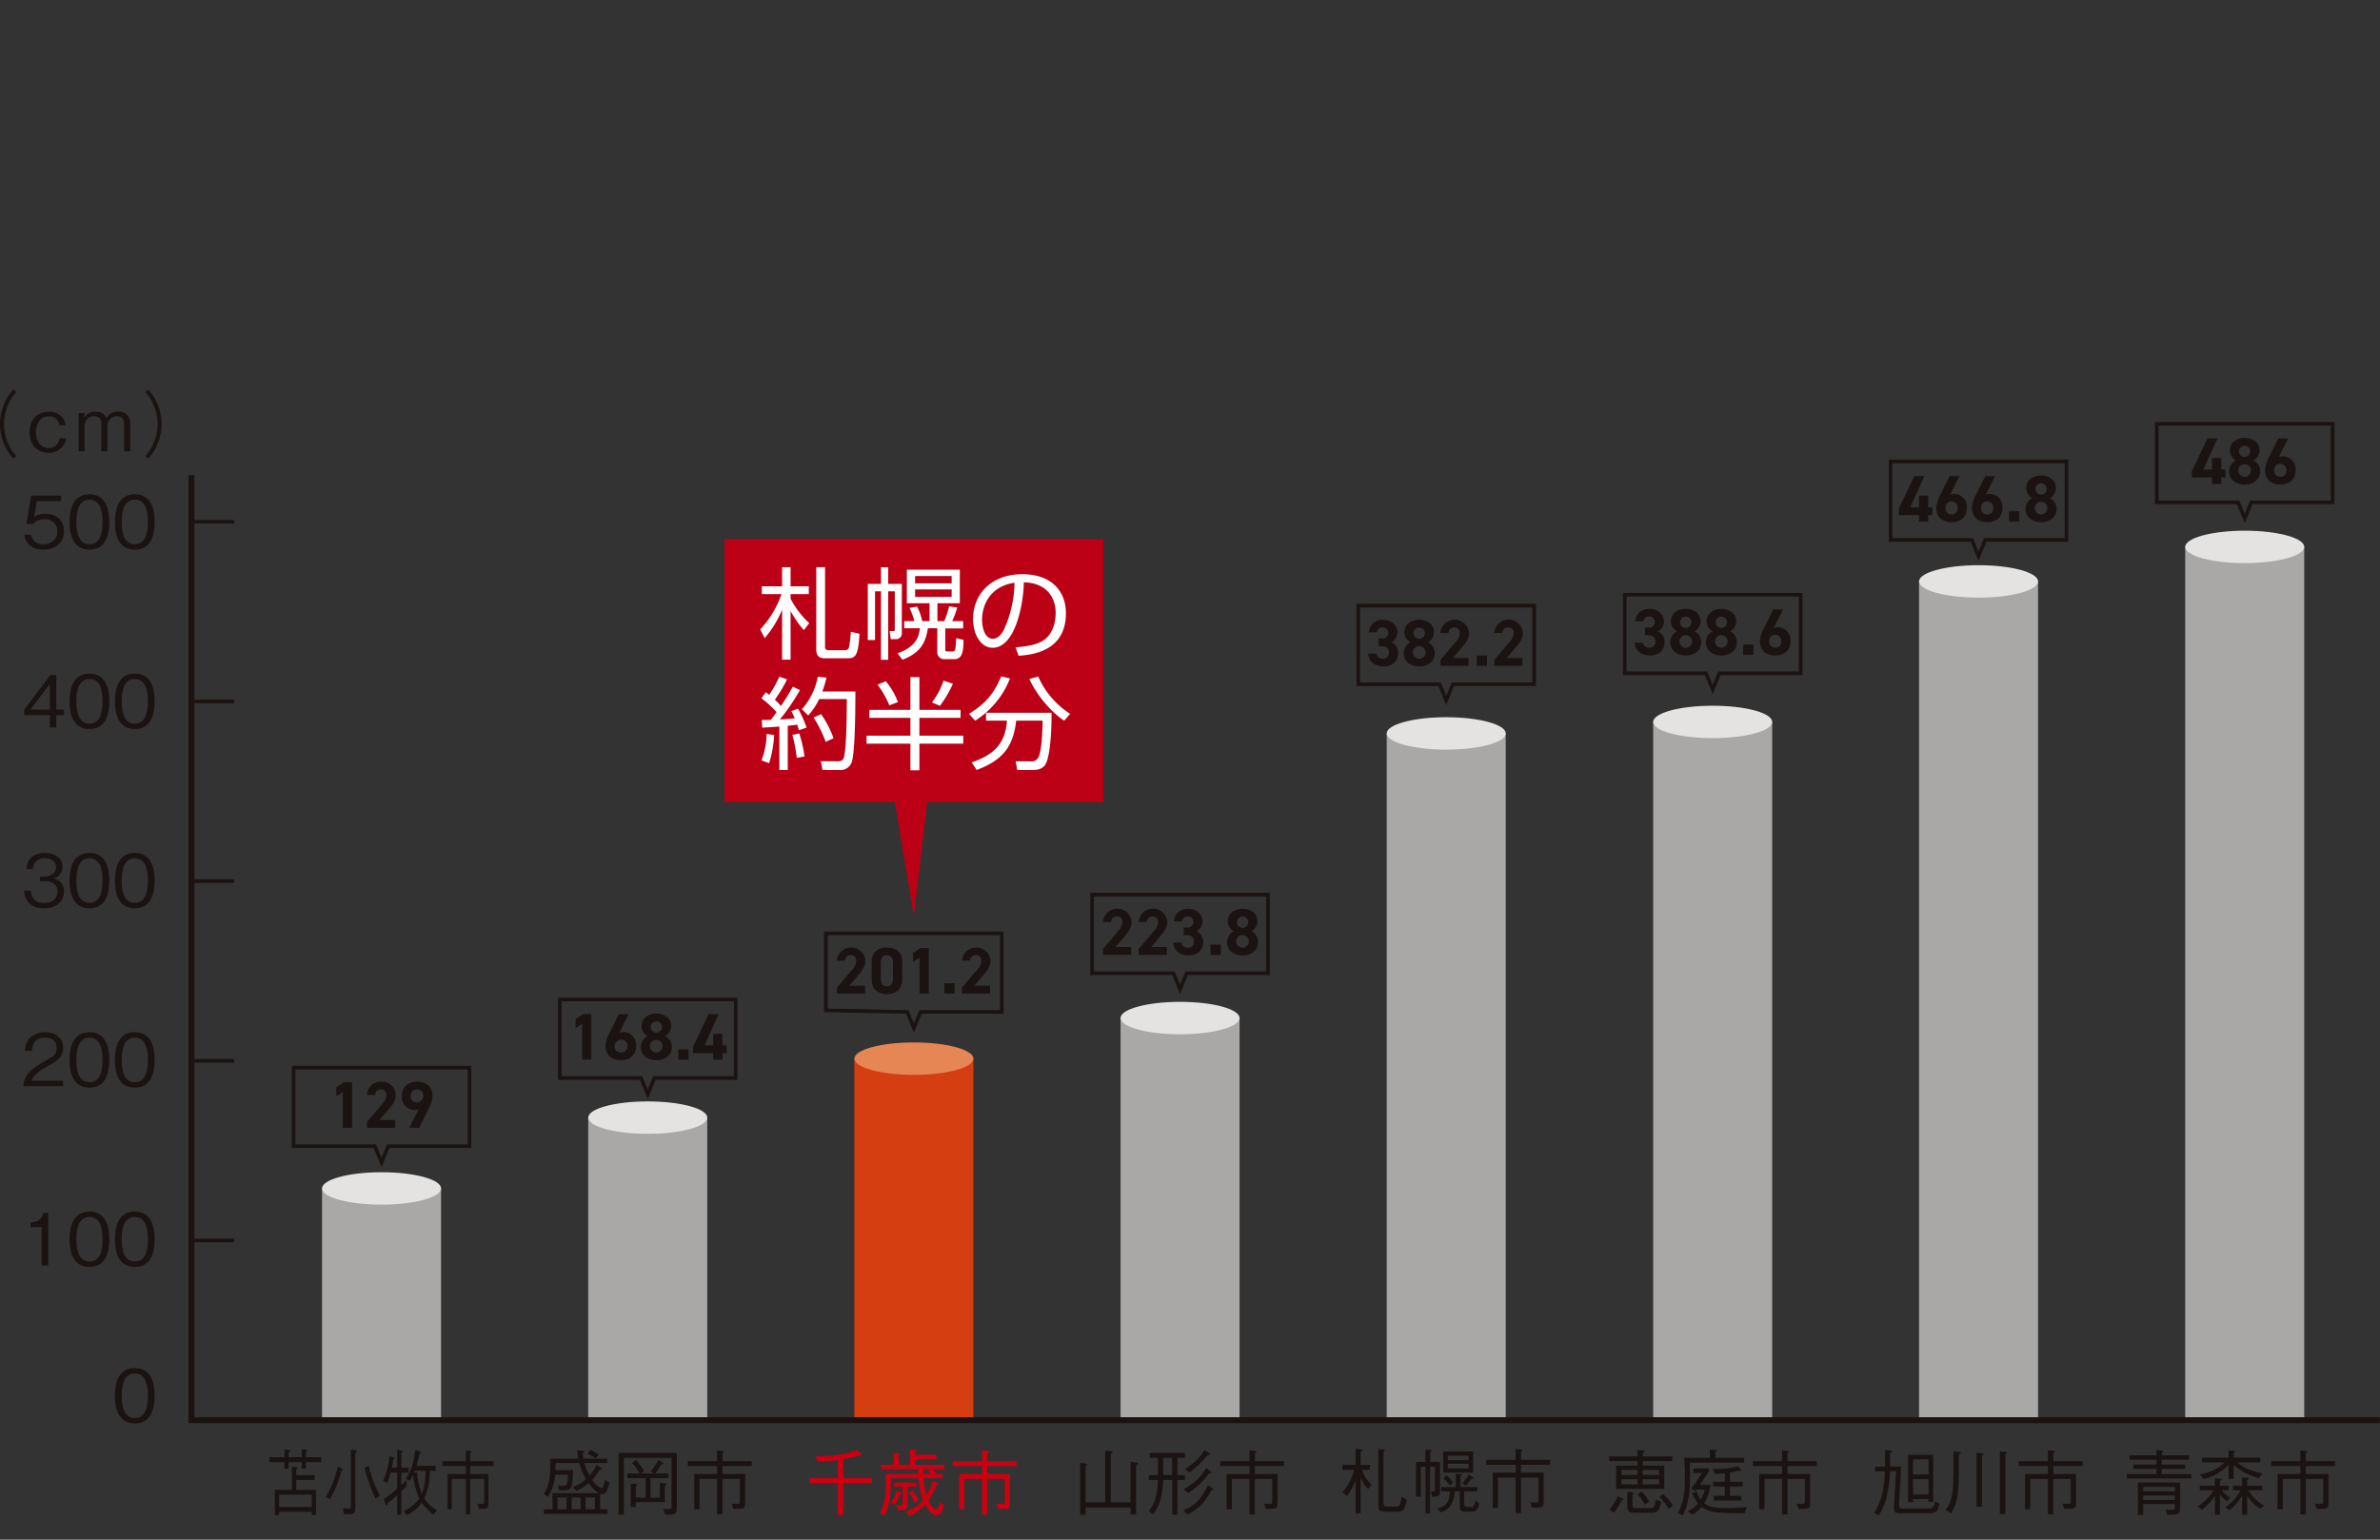 <svg xmlns="http://www.w3.org/2000/svg" xmlns:xlink="http://www.w3.org/1999/xlink" width="833" height="539" viewBox="0 0 833 539">
  <rect x="0" y="0" width="833" height="539" fill="#333333" stroke="none"/>
  <defs>
    <clipPath id="clip-path">
      <rect id="Rectangle_3" data-name="Rectangle 3" width="833" height="539" transform="translate(815 2847)" fill="#fff" stroke="#707070" stroke-width="1"/>
    </clipPath>
    <clipPath id="clip-path-2">
      <rect id="Rectangle_5" data-name="Rectangle 5" width="833" height="431" transform="translate(815 2979)" fill="#fff" stroke="#707070" stroke-width="1"/>
    </clipPath>
    <clipPath id="clip-path-3">
      <rect id="長方形_105" data-name="長方形 105" width="833" height="463.335" fill="none"/>
    </clipPath>
  </defs>
  <g id="Mask_Group_3" data-name="Mask Group 3" transform="translate(-815 -2847)" clip-path="url(#clip-path)">
    <g id="Mask_Group_2" data-name="Mask Group 2" clip-path="url(#clip-path-2)">
      <g id="グループ_204" data-name="グループ 204" transform="translate(815 2947)" clip-path="url(#clip-path-3)">
        <path id="パス_520" data-name="パス 520" d="M28.528,10.307c1.138,1.625,1.666,2.456,2.268,3.438l-2.268,1.4h4.01V18.4H12.2V15.143h8.166V10.307H14.089V7.171h6.277V3.5H12.922V.252H31.895V3.506H24.032V7.171h6.692v3.136Zm-4.5,0v4.836h3.7a29.742,29.742,0,0,0-2.229-3.59l1.814-1.247Z" transform="translate(39.021 0.806)" fill="#1a1311"/>
        <path id="パス_521" data-name="パス 521" d="M42.77,15.991h-11.9V21.13h11.9Zm.307-3.33A41.148,41.148,0,0,1,37.14,8.924a49.4,49.4,0,0,1-6.121,3.737ZM33.134.306a30.528,30.528,0,0,0,4.005,4.081A35.411,35.411,0,0,0,41.145.306Z" transform="translate(98.725 0.979)" fill="#1a1311"/>
        <path id="パス_522" data-name="パス 522" d="M39.029,15.38h6.084v-2.9H39.03Zm6.083,2.612H39.029v3.023h6.084ZM42.43,3.515A33.974,33.974,0,0,0,44.659.379H42.015V3.515Z" transform="translate(124.831 1.212)" fill="#1a1311"/>
        <path id="パス_523" data-name="パス 523" d="M56.273,11.9c0,3.367,1.927,5.823,3.254,5.823.835,0,1.515-1.549,2-2.687A46.457,46.457,0,0,0,65.157.262C57.218,2.978,56.273,9.293,56.273,11.9" transform="translate(179.984 0.838)" fill="#1a1311"/>
        <rect id="長方形_83" data-name="長方形 83" width="5.332" height="5.483" transform="translate(278.463 9.824)" fill="#dd5f00"/>
        <path id="パス_524" data-name="パス 524" d="M74.048,2.883h6.2V.54h-6.2Zm7.411,19.279H78.091V7.757H92.684v12.7H81.459Zm7.9-11.907h-7.9v2.532h7.9Zm0,5.028h-7.9v2.683h7.9Zm1.209-12.4h6.2V.54h-6.2Z" transform="translate(236.836 1.727)" fill="#dd5f00"/>
        <path id="パス_525" data-name="パス 525" d="M84.254,22.6V19.161h3.287v-7.1h7.032V9.413L97.18,9.6c.945.076,1.7.113,1.7.529,0,.151-.571.567-.608.68a.843.843,0,0,0-.037.3v.945h6.05V15.5h-6.05v3.665h8.469v3.443H98.239v4.576H94.573V22.6ZM94.573,15.5H91.1v3.665h3.476ZM93.024,0c1.852,1.972,2.38,2.5,3.363,3.48A20.9,20.9,0,0,0,99.524,0Z" transform="translate(269.478)" fill="#dd5f00"/>
        <path id="パス_526" data-name="パス 526" d="M93.919,17.135V14.078h20.715v-2.2H91.464V8.826H118.6V23.637h-3.968V22.579H91.464V19.515h23.17v-2.38ZM95.166,1.071h6.654V3.263H95.166Zm0,3.93h6.654V7.158H95.166Zm13.573-3.93h6.688V3.263h-6.688Zm0,3.93h6.688V7.158h-6.688Z" transform="translate(292.536 3.425)" fill="#dd5f00"/>
        <path id="パス_527" data-name="パス 527" d="M99.932,4.715h32.013v2.72H99.932Zm13.943,16.932H102.691V19.262h11.185V17.83H103.862V8.645h24.156v9.186H117.733v1.432H129v2.385H117.733V23.2h14.212v2.91H99.932V23.2h13.943Zm0-10.778h-6.121v1.4h6.121Zm0,3.3h-6.121V15.6h6.121ZM108.018,1.348h15.765V.063H108.018Zm16.025,9.522h-6.31v1.4h6.31Zm0,3.3h-6.31V15.6h6.31Z" transform="translate(319.622 0.201)" fill="#dd5f00"/>
        <path id="パス_528" data-name="パス 528" d="M119.147,10.7c0,10.206,2.985,10.584,4.723,10.584,1.927,0,4.614-.874,4.614-10.584,0-10.018-2.876-10.55-4.652-10.55-1.809,0-4.685.567-4.685,10.55" transform="translate(381.08 0.489)" fill="#1a1311"/>
        <path id="パス_529" data-name="パス 529" d="M137.847,5.5c0-3.254-2-5.294-4.345-5.294S129.19,2.251,129.19,5.5c0,3.216,1.927,5.294,4.312,5.294s4.345-2.078,4.345-5.294" transform="translate(413.201 0.659)" fill="#1a1311"/>
        <path id="パス_530" data-name="パス 530" d="M133.286,5.661c1.7-1.7,4.2-4.157,7.973-4.157,2.725,0,6.243,1.7,7.641,2.419,1.247.6,4.265,2.116,6.344,2.116,2.687,0,4.5-1.856,5.752-3.136l2.986,2.986c-2.423,2.649-5.028,4.232-8.469,4.232-2.607,0-5.554-1.209-8.317-2.607-.986-.529-3.627-1.889-5.324-1.889-2.569,0-4.157,1.625-5.554,3.057Z" transform="translate(426.302 4.81)" fill="#1a1311"/>
        <path id="パス_531" data-name="パス 531" d="M147.5,10.7c0,10.206,2.989,10.584,4.728,10.584,1.927,0,4.609-.874,4.609-10.584,0-10.018-2.872-10.55-4.648-10.55-1.813,0-4.689.567-4.689,10.55" transform="translate(471.754 0.489)" fill="#1a1311"/>
        <path id="パス_532" data-name="パス 532" d="M162.626,11.9c0,3.367,1.927,5.823,3.246,5.823.835,0,1.515-1.549,2.011-2.687A46.789,46.789,0,0,0,171.51.262c-7.935,2.716-8.884,9.031-8.884,11.635" transform="translate(520.143 0.838)" fill="#1a1311"/>
        <path id="パス_533" data-name="パス 533" d="M175.026.09A31.388,31.388,0,0,1,178.8,8.747l-3.892,1.436a36.942,36.942,0,0,0-3.665-8.128Zm13.191,9A41.861,41.861,0,0,0,191.471.2l3.59,1.282c.789.3.869.454.869.684,0,.26-.189.34-.718.487-.189.076-.34.382-.45.722a45.951,45.951,0,0,1-2.839,7.553Z" transform="translate(547.72 0.288)" fill="#1a1311"/>
        <path id="パス_534" data-name="パス 534" d="M195.365,6.987A90.82,90.82,0,0,1,185.308,11.9a1.464,1.464,0,0,0-.638.529c-.231.34-.383.718-.571.718-.3,0-.562-.487-.718-.907L182.1,8.69c7.592-2.419,10.769-4.388,12.587-5.554Z" transform="translate(582.439 10.021)" fill="#1a1311"/>
        <rect id="長方形_84" data-name="長方形 84" width="41.653" height="305.711" transform="translate(764.823 91.458)" fill="#a9a8a7"/>
        <rect id="長方形_85" data-name="長方形 85" width="41.653" height="293.632" transform="translate(671.669 103.536)" fill="#a9a8a7"/>
        <rect id="長方形_86" data-name="長方形 86" width="41.653" height="244.444" transform="translate(578.615 152.73)" fill="#a9a8a7"/>
        <rect id="長方形_87" data-name="長方形 87" width="41.653" height="240.417" transform="translate(485.352 156.752)" fill="#a9a8a7"/>
        <rect id="長方形_88" data-name="長方形 88" width="41.653" height="140.777" transform="translate(392.193 256.393)" fill="#a9a8a7"/>
        <rect id="長方形_89" data-name="長方形 89" width="41.653" height="126.561" transform="translate(299.031 270.608)" fill="#d53e10"/>
        <rect id="長方形_90" data-name="長方形 90" width="41.653" height="105.922" transform="translate(205.877 291.247)" fill="#a9a8a7"/>
        <rect id="長方形_91" data-name="長方形 91" width="41.653" height="81.138" transform="translate(112.719 316.034)" fill="#a9a8a7"/>
        <path id="パス_535" data-name="パス 535" d="M120.948,122.318l-.738-.738,7.493-7.473-7.493-7.469.738-.739,7.473,7.493,7.469-7.493.738.739-7.493,7.469,7.493,7.473-.738.738-7.469-7.493Zm3.115-8.212a1.928,1.928,0,1,1-1.915-1.91,1.928,1.928,0,0,1,1.915,1.91m6.273-6.273a1.915,1.915,0,1,1-1.915-1.935,1.915,1.915,0,0,1,1.915,1.935m0,12.545a1.907,1.907,0,1,1-.56-1.353,1.915,1.915,0,0,1,.56,1.353m6.294-6.273a1.925,1.925,0,1,1-1.935-1.91,1.925,1.925,0,0,1,1.935,1.91" transform="translate(384.479 338.708)" fill="#1a1311"/>
        <path id="パス_536" data-name="パス 536" d="M129.85,109.265a19.311,19.311,0,0,1-3.044,3.917l-1.612-1.012a18.253,18.253,0,0,0,4.542-6.919l1.638.965c.206.117.411.235.411.461,0,.277-.344.327-.642.37-.139.231-.256.487-.394.714h13.766v1.5Zm6.318,16.395a28.773,28.773,0,0,0-2.906-3.069,18.055,18.055,0,0,1-6.226,3.371l-1.016-1.616a15.48,15.48,0,0,0,5.974-2.859,31.359,31.359,0,0,0-2.557-1.935l1.037-1.457c1.309.924,1.775,1.272,2.859,2.145a12.246,12.246,0,0,0,2.309-3.228l1.406.97c.113.093.37.277.37.483,0,.256-.348.323-.718.394a17.658,17.658,0,0,1-2.071,2.51,29.483,29.483,0,0,1,2.813,2.977Zm7.612,1.016c-1.662,0-2.906-2.767-2.906-6.8a22.33,22.33,0,0,1,.344-3.871H128.006v-1.5h15.283a21.186,21.186,0,0,0-.755,5.282c0,2.213.554,4.609,1.242,4.609.437,0,.76-1.037,1.037-1.939l1.388,1.381c-.69,1.848-1.616,2.838-2.423,2.838M129.13,111.131h13.817v1.495H129.132Z" transform="translate(400.421 336.634)" fill="#1a1311"/>
        <path id="パス_537" data-name="パス 537" d="M150.532,125.85c-5.882-2.4-7.078-5.832-8.212-9.547a12.749,12.749,0,0,1-1.474.621c.9,1.222,2.88,3.921,2.88,6.76,0,2.792-1.889,2.859-3.04,2.859-.533,0-.9-.021-1.591-.067l-.441-1.662c.277,0,1.591.138,1.868.16a3.729,3.729,0,0,0,.437.026c.554,0,1.222-.164,1.222-1.822a6.462,6.462,0,0,0-.319-1.8,24.55,24.55,0,0,1-3.069,2.1,21.514,21.514,0,0,1-6.409,2.447l-.965-1.5a23.032,23.032,0,0,0,5.442-1.616,13.826,13.826,0,0,0,4.358-2.884c-.093-.16-.16-.319-.441-.781a32.215,32.215,0,0,1-3.573,1.982,19.656,19.656,0,0,1-4.178,1.479l-1.1-1.339a20.185,20.185,0,0,0,8.049-3.228c-.16-.231-.231-.3-.416-.554a40.227,40.227,0,0,1-5.81,1.7l-1.085-1.612a21.617,21.617,0,0,0,8.372-2.12h-7.612v-4.106c-.807.529-1.247.789-1.591.97l-1.129-1.268a22.057,22.057,0,0,0,4.609-3.023,15.733,15.733,0,0,0,2.75-2.746c.852.437.941.483,1.335.69.508.277.554.323.554.441,0,.227-.37.252-.483.277-.348.021-.37.046-.738.394h6.94l.508.69a26.205,26.205,0,0,1-2.817,2.653h6.159v5.028h-5.949a13.771,13.771,0,0,0,1.222,3.531,15.358,15.358,0,0,0,3.321-2.447c.416.231,1.519.878,1.519,1.247a.155.155,0,0,1-.16.16c-.042,0-.344-.046-.411-.046-.21,0-.256.046-.852.508a21.072,21.072,0,0,1-2.679,1.843,11.884,11.884,0,0,0,6.159,4.157ZM137.2,108.465c-.69.571-1.361,1.151-2.443,1.961h6.409a11.3,11.3,0,0,0,2.1-1.961Zm3.367,3.367h-5.559v2.33h5.559Zm7.355,0h-5.764v2.33h5.764Z" transform="translate(418.028 336.721)" fill="#1a1311"/>
        <path id="パス_538" data-name="パス 538" d="M140.187,109.587c.026.835.046,2.586.046,3.321,0,6.256-.457,9.157-2.4,12.549l-1.709-.668c2.169-3.228,2.443-6.461,2.443-10.747,0-2.028-.042-3.988-.113-6.02h7.935v-2.649l1.775.067c.3.021.461.093.461.21,0,.18-.21.3-.554.483v1.889h8.762v1.566Zm10.172,4.8v9.434c0,1.961-.256,2.213-4.312,2.213l-.6-1.868a21.937,21.937,0,0,0,2.376.184c.807,0,.807-.416.807-1.012v-8.951h-6.369v-1.638h14.348v1.638Z" transform="translate(435.389 337.022)" fill="#1a1311"/>
        <path id="パス_539" data-name="パス 539" d="M141.654,119.771a12.546,12.546,0,0,0,2.813-2.54,8.345,8.345,0,0,0,1.688-2.629l1.658.789c.134.067.344.21.344.394,0,.206-.067.231-.738.3a34.106,34.106,0,0,1-2.813,3.594,7.916,7.916,0,0,1-1.339,1.247Zm8.578-7.8h-7.493v-1.676h7.493v-4.568l1.939.231c.184.026.529.067.529.277,0,.184-.16.277-.529.483v3.577h6.9v1.676h-6.9v8.653c0,2.465-.621,2.9-4.224,2.813l-.714-1.986a20.756,20.756,0,0,0,2.169.184c.668,0,.827-.134.827-.965Zm5.122,2.33a21.545,21.545,0,0,1,4.5,5.165l-1.684.974a18.327,18.327,0,0,0-4.148-5.051Z" transform="translate(453.066 338.144)" fill="#1a1311"/>
        <rect id="長方形_92" data-name="長方形 92" width="16.701" height="1.684" transform="translate(615.712 452.516)" fill="#1a1311"/>
        <path id="パス_540" data-name="パス 540" d="M167.507,122.677a13.68,13.68,0,0,0-1.31-3.069c-3.488.575-4.157.69-10.2,1.709-2.629.457-2.72.457-3.136.529-.37.533-.416.575-.554.575-.231,0-.3-.251-.344-.394l-.668-2.12a15.556,15.556,0,0,0,2.767-.117,111.37,111.37,0,0,0,4.795-14l2.145.55c.139.026.394.117.394.323,0,.184-.394.327-.718.461-.323.807-3.434,9.224-4.589,12.478,3.136-.37,6.23-.831,9.316-1.452a29.312,29.312,0,0,0-2.7-3.648l1.688-.97a31.222,31.222,0,0,1,4.979,8.282Z" transform="translate(483.908 338.375)" fill="#1a1311"/>
        <path id="パス_541" data-name="パス 541" d="M156.18,114.614c2.465-2.1,3.732-3.825,6.134-7.145a2.423,2.423,0,0,1,1.893-1.062c.965,0,1.676.668,2.557,1.729a67.8,67.8,0,0,0,6.273,7.011,31.948,31.948,0,0,0,2.792,2.352l-1.5,1.571a63.691,63.691,0,0,1-5.877-6.23c-.554-.69-2.889-3.8-3.464-4.312a1.168,1.168,0,0,0-.647-.319c-.457,0-.714.344-1.268,1.085a48.907,48.907,0,0,1-5.324,6.483Zm14.669-6.063a2.246,2.246,0,1,1,2.213,2.238,2.215,2.215,0,0,1-2.213-2.238m3.48,0a1.234,1.234,0,1,0-1.268,1.268,1.258,1.258,0,0,0,1.268-1.268" transform="translate(499.526 340.115)" fill="#1a1311"/>
        <rect id="長方形_93" data-name="長方形 93" width="16.701" height="1.684" transform="translate(678.15 452.516)" fill="#1a1311"/>
        <path id="パス_542" data-name="パス 542" d="M166.828,111.758a25.932,25.932,0,0,1,4.568,2.465l-.827,1.638a18.825,18.825,0,0,0-4.5-2.582Zm15.639,2.309a33.5,33.5,0,0,1-6.18,6.755,22.292,22.292,0,0,1-7.935,4.4l-1.2-1.751a18.8,18.8,0,0,0,7.427-3.648,25.706,25.706,0,0,0,6.621-7.288Zm-13.1-7.592a21.167,21.167,0,0,1,4.568,2.465l-.857,1.571a18.25,18.25,0,0,0-4.5-2.536Zm10.929,3.67a13.131,13.131,0,0,0-2.213-2.213l1.129-.97a11.793,11.793,0,0,1,2.216,2.238Zm2.653-1.5a13.857,13.857,0,0,0-2.169-2.213l1.134-.97a12.891,12.891,0,0,1,2.169,2.216Z" transform="translate(531.152 337.32)" fill="#1a1311"/>
        <path id="パス_543" data-name="パス 543" d="M184.047,124.49a33.62,33.62,0,0,1-5.165.416c-.738,0-5.215,0-5.215-3.577,0-3,2.93-4.677,5.143-5.853-.093-.625-.273-1.873-1.293-1.873-2.071,0-3.938,2.653-5.37,4.7l-1.5-.852a19.343,19.343,0,0,0,4.338-6.777,23.886,23.886,0,0,1-3.556.113l-.344-1.8a18.585,18.585,0,0,0,2.679.184c.874,0,1.356-.046,1.818-.071a31.628,31.628,0,0,0,.97-3.6l1.915.3c-.256.807-.508,1.448-1.085,3.064a16.986,16.986,0,0,0,5.282-1.571l.113,1.755a58.532,58.532,0,0,1-6,1.361,28.137,28.137,0,0,1-1.085,2.72,2.782,2.782,0,0,1,1.982-.852c1.961,0,2.305,1.755,2.465,2.536,2.906-1.289,3.413-1.519,4.728-2.233l.37,1.751c-2.93,1.037-3.531,1.247-5.05,1.915.113,2.372.113,2.951.139,4.752H178.7c0-.21.046-1.085.067-1.642.046-.941.046-1.566.071-2.4-1.775,1.108-3.506,2.376-3.506,4.111,0,2.213,2.536,2.393,3.531,2.393a14.494,14.494,0,0,0,5-.789Z" transform="translate(545.806 337.46)" fill="#1a1311"/>
        <path id="パス_544" data-name="パス 544" d="M181.943,106.179a24.777,24.777,0,0,0-1.134,4.455,13.5,13.5,0,0,0,3.971-.789l-.138,1.8a27.236,27.236,0,0,1-4.2.554c-.394,2.142-.487,2.792-.671,3.9a16.558,16.558,0,0,0,5.009-.781l-.3,1.978a28.809,28.809,0,0,1-4.866.416,15.855,15.855,0,0,0-.184,2.125,3.648,3.648,0,0,0,3.944,3.829,4.552,4.552,0,0,0,4.816-4.429,6.856,6.856,0,0,0-2.028-4.4l1.361-1.016a8.052,8.052,0,0,1,2.54,5.4c0,3.321-3.048,6.014-6.785,6.014a5.4,5.4,0,0,1-4.585-2.028,6.4,6.4,0,0,1-1.02-3.413c0-.807.1-1.709.117-2.125a18.387,18.387,0,0,1-3.044-.411v-1.822a11.339,11.339,0,0,0,3.3.6c.184-1.134.508-3.116.6-3.829a10.711,10.711,0,0,1-3.787-.789l.046-1.616a16.17,16.17,0,0,0,4.043.835,29.894,29.894,0,0,0,.6-5.168Z" transform="translate(558.911 337.32)" fill="#1a1311"/>
        <path id="パス_545" data-name="パス 545" d="M184,105.591c.071.58.16,3.09.206,3.594a6.472,6.472,0,0,0,.924,3,1.509,1.509,0,0,0,.852.625c1.016-.466,5.466-2.4,6.364-2.817l.3,1.915a49.341,49.341,0,0,0-8.417,3.46c-1.108.6-3.417,1.868-3.417,4.148,0,3.207,2.54,3.207,3.972,3.207a52.46,52.46,0,0,0,5.252-.344,23.217,23.217,0,0,0,2.8-.508v2.053a67.755,67.755,0,0,1-7.637.483c-2.926,0-3.964-.55-4.752-1.335a4.93,4.93,0,0,1-1.309-3.321,6.3,6.3,0,0,1,2.465-4.568,13.508,13.508,0,0,1,2.653-1.591c-1.571-1.616-1.78-3.3-2.057-6a9.7,9.7,0,0,0-.184-1.242,3.844,3.844,0,0,1-.113-.625Z" transform="translate(572.949 337.722)" fill="#1a1311"/>
        <path id="パス_546" data-name="パス 546" d="M186.377,106.517a19.6,19.6,0,0,0-1.247,4.568,27.334,27.334,0,0,0-.441,4.568,23.311,23.311,0,0,0,.256,3.3c.088.69.113.789.16,1.247.3-.739.483-1.247,1.2-3.417l1.335.974a24.207,24.207,0,0,0-1.519,5.324l-1.432.184a17.1,17.1,0,0,1-1.5-7.309,34.127,34.127,0,0,1,.533-5.928c.508-2.145.554-2.372.642-2.88.184-.995.21-1.108.256-1.365Zm4.866,10.445c0,.235.046,1.318.088,1.528.37,1.7,1.8,1.889,3.464,1.889a15.92,15.92,0,0,0,5.739-.949v1.8a20.994,20.994,0,0,1-5.836.6c-2.926,0-4.886-.206-4.912-4.634Zm-.554-9.543a20.148,20.148,0,0,0,3.3.231,18.723,18.723,0,0,0,5.537-.97l.067,1.822a37.784,37.784,0,0,1-7.565.592,6.459,6.459,0,0,1-1.151-.067Z" transform="translate(585.915 338.32)" fill="#1a1311"/>
        <path id="パス_547" data-name="パス 547" d="M195.55,106.892a26.789,26.789,0,0,1-2.51,4.338c.483.394.528.416.528.575,0,.117-.046.21-.416.575v13.863h-1.676V113.349a11.685,11.685,0,0,1-2.355,2.284l-1.247-1.2a20.255,20.255,0,0,0,6.369-9.086l1.658.781c.164.071.416.206.416.394,0,.251-.37.323-.764.37m6.554,4.338v3.183h6.319v1.571h-6.319v3.3h6.319v1.638h-6.319v5.324h-1.685V111.228h-1.873a20.947,20.947,0,0,1-2.326,3.481l-1.5-.9a16.548,16.548,0,0,0,2.746-3.968,24.142,24.142,0,0,0,1.8-4.475l1.545.441c.277.071.487.16.487.323,0,.184-.327.277-.508.344-.143.323-.714,1.755-.831,2.032-.231.508-.394.831-.554,1.175h9.476v1.545Z" transform="translate(600.886 336.954)" fill="#1a1311"/>
        <path id="パス_548" data-name="パス 548" d="M202.535,114.521a36.4,36.4,0,0,1-.466,6.087c-.411,1.915-1.676,2.028-3.434,2.142l-.416-1.684c2.053.026,2.653.05,2.7-5.046h-3.476c-.1,4.287-.764,7.422-2.653,10.215l-1.385-1.2c1.7-2.557,2.33-4.912,2.33-9.224,0-1.016-.093-5.487-.093-6.386h8.393c-.071-1.294-.134-3-.184-4.085l1.986.21c.394.046.437.21.437.273,0,.1,0,.164-.554.508,0,1.848.026,2.515.071,3.094h7.863v1.545H205.9a31.6,31.6,0,0,0,1.5,8.184,20.429,20.429,0,0,0,2.926-5.9l1.775,1.037a.415.415,0,0,1,.231.323c0,.273-.528.344-.671.344a34.682,34.682,0,0,1-3.55,5.928c1.264,2.233,2.792,3.48,3.224,3.48.789,0,1.411-2.192,1.709-3.183l1.385,1.155a15.662,15.662,0,0,1-1.222,2.813,2,2,0,0,1-1.616,1.175c-1.519,0-3.393-1.915-4.614-3.988a21.518,21.518,0,0,1-6.063,4.081l-1.222-1.5a14.223,14.223,0,0,0,6.545-4.269,34.248,34.248,0,0,1-2.1-9.681h-6.7c.021,1.012.042,2.6.021,3.55Zm5.877-9.182a12.917,12.917,0,0,1,3.434,2.33l-.965,1.268a15.48,15.48,0,0,0-3.3-2.284Z" transform="translate(618.567 336.916)" fill="#1a1311"/>
        <path id="パス_549" data-name="パス 549" d="M35.246,101.553v2.238H33.773v-2.238H29.2v2.366H27.74v-2.366H22.454V99.839H27.74V97.1l1.718.273c.223.026.323.151.323.281,0,.176-.244.353-.584.529v1.658h4.576V97.018l1.616.2c.121.03.344.054.344.231,0,.121-.042.151-.487.625v1.763h5.349v1.713Zm2.062,18.481v-1.108H25.847v1.183H24.373v-8.833h5.991v-8.136l1.7.151c.223.026.3.151.3.281,0,.176-.037.223-.483.6v1.915h6.416V107.8H31.879v3.477h6.9v8.762Zm0-7.078H25.847v4.257H37.308Z" transform="translate(71.817 310.302)" fill="#1a1311"/>
        <path id="パス_550" data-name="パス 550" d="M32.6,104.406a40.43,40.43,0,0,1-4.018,10.018l-1.411-.857a36.435,36.435,0,0,0,4.157-10.55l1.372.584c.121.05.3.121.3.3,0,.206-.244.383-.4.508m4.841-6.046v19.013c0,2.317-.7,2.317-3.955,2.317l-.361-2.142c1.108.1,1.713.126,1.873.126.844,0,.907-.277.907-1.2V97.055l1.676.251c.18.026.424.1.424.323,0,.281-.323.529-.567.731M44.565,114.3a58.034,58.034,0,0,1-3.9-10.9l1.515-.7a41.941,41.941,0,0,0,3.854,10.471Z" transform="translate(86.907 310.421)" fill="#1a1311"/>
        <path id="パス_551" data-name="パス 551" d="M38.3,105.072v4.383c.647-.655,1.134-1.159,1.839-1.889v2.213a20.132,20.132,0,0,1-1.839,1.789v8.262H36.83v-6.9c-.731.66-1.234,1.085-1.8,1.562-.223.2-1.255,1.058-1.474,1.234-.143.478-.264.807-.5.807-.164,0-.223-.176-.307-.4l-.6-1.814a37.258,37.258,0,0,0,4.685-3.6v-5.643H34.563a26.121,26.121,0,0,1-1.209,3.6l-1.415-.7a29.826,29.826,0,0,0,1.755-5.613,14.4,14.4,0,0,0,.387-3.048l1.369.378c.143.05.387.126.387.327,0,.252-.264.378-.4.454a23.494,23.494,0,0,1-.508,2.9H36.83V97.146l1.553.247c.117.026.383.08.383.3,0,.2-.1.251-.466.483v5.185h2.523v1.709Zm11.18,14.757a22.4,22.4,0,0,1-4.035-4.257,13.087,13.087,0,0,1-5.206,4.379l-1.112-1.436a12.979,12.979,0,0,0,5.429-4.4A27.024,27.024,0,0,1,42.4,105.8a15.722,15.722,0,0,1-1.209,2.169l-1.314-.807c1.474-2.313,2.482-4.232,3.371-10.1l1.6.655c.2.08.24.2.24.281,0,.223-.323.378-.445.424a39.653,39.653,0,0,1-1.085,4.282h6.738v1.709h-2c-.206,4.761-.747,6.948-2,9.644a13.036,13.036,0,0,0,4.522,4.257Zm-6.436-15.413a7.219,7.219,0,0,1-.344.735l1.112-.126a21.691,21.691,0,0,0,1.633,7.452c.949-2.292,1.272-4.308,1.369-8.061Z" transform="translate(102.183 310.456)" fill="#1a1311"/>
        <path id="パス_552" data-name="パス 552" d="M38.683,105.374H45.1v-2.746H36.882v-1.713H45.1v-3.8l1.633.227c.16.026.357.05.357.2,0,.126-.117.273-.478.529v2.843H54.8v1.713H46.614v2.746h6.358v10.093c0,2.169-.307,2.169-3.254,2.169l-.584-1.885a10.683,10.683,0,0,0,1.578.121c.789,0,.789-.251.789-1.259v-7.473H46.614v12.41H45.1v-12.41H40.153v10.622H38.684Z" transform="translate(117.964 310.612)" fill="#1a1311"/>
        <path id="パス_553" data-name="パス 553" d="M55.576,104.216c-.026,1.562-.05,4.862-.731,6.067-.6,1.058-1.688,1.058-4.157,1.012l-.323-1.763a10.318,10.318,0,0,0,1.688.151c1.054,0,1.785,0,1.759-3.879H49.333a15.9,15.9,0,0,1-2.519,7.729l-1.486-.932c2.091-3.023,2.292-6.8,2.292-9.618,0-.932-.026-1.835-.076-2.767h9.9a25.776,25.776,0,0,1-.4-2.973L59,97.42c.176,0,.454.03.454.277,0,.227-.176.331-.554.529.076.5.2,1.385.331,1.99h8.33v1.508H59.553a18.785,18.785,0,0,0,1.839,4.408,16.086,16.086,0,0,0,2.419-3.747l1.587.986c.147.1.3.227.3.378,0,.327-.529.327-.861.327a19.565,19.565,0,0,1-2.54,3.573,11.492,11.492,0,0,0,1.537,1.775,3.845,3.845,0,0,0,1.688,1.032c.5,0,.751-.651.978-1.532.054-.227.231-.907.331-1.361l1.508,1.058c-.831,3.3-1.282,3.951-2.544,3.951a2.339,2.339,0,0,1-.727-.1v5.437h2.611V119.5H45.4v-1.587h3v-5.643H64.662a11.447,11.447,0,0,1-3.6-3.523,19.609,19.609,0,0,1-4.326,2.75l-1.183-1.389a13.856,13.856,0,0,0,4.581-2.742,19.374,19.374,0,0,1-2.339-5.643H49.459c0,1.339-.026,1.763-.076,2.494Zm-2.268,9.564H50.16v4.127h3.149Zm4.938,0H55.1v4.127h3.148Zm4.983,0H60.005v4.127h3.224ZM61.593,97.066a18.72,18.72,0,0,1,2.947,1.642l-.907,1.356a16.822,16.822,0,0,0-2.973-1.532Z" transform="translate(144.977 310.456)" fill="#1a1311"/>
        <path id="パス_554" data-name="パス 554" d="M69.366,118.928a10.17,10.17,0,0,1-1.608-.121l-.58-1.965a11.338,11.338,0,0,0,2.086.2c.6,0,.831-.231.831-.907V99.04H53.4v19.917H51.569V97.331H71.961V116.61c0,1.536-.277,2.317-2.6,2.317M62.72,106.164v6.822h3.274V107.8l1.885.223c.1.03.4.054.4.281,0,.151-.05.176-.525.575v5.667H57.614v1.709H55.822v-8.179l1.789.121c.353.03.454.231.454.307,0,.1-.05.151-.454.454v4.027h3.4v-6.821H54.637v-1.638h4.282a15.283,15.283,0,0,0-2.62-3.648l1.314-1.113a23.221,23.221,0,0,1,2.9,3.925l-1.31.831h4.706l-1.032-.751a28.289,28.289,0,0,0,2.746-4.081l1.305.978c.1.1.256.2.256.378,0,.3-.277.3-.608.281-.953,1.479-1.054,1.658-2.137,3.195h4.5v1.638Z" transform="translate(164.938 311.303)" fill="#1a1311"/>
        <path id="パス_555" data-name="パス 555" d="M59.582,105.374h8.006v-2.746H57.34v-1.713H67.588v-3.8l2.04.227c.2.026.45.05.45.2,0,.126-.147.273-.6.529v2.843H79.7v1.713H69.477v2.746h7.931v10.093c0,2.169-.378,2.169-4.055,2.169l-.731-1.885a16.57,16.57,0,0,0,1.965.121c.986,0,.986-.251.986-1.259v-7.473h-6.1v12.41H67.588v-12.41H61.421v10.622H59.582Z" transform="translate(183.396 310.612)" fill="#1a1311"/>
        <path id="パス_556" data-name="パス 556" d="M77.445,100.574c-2.142.273-4.106.4-6.948.525l-1.108-1.835c5.886.021,10.823-.7,14.6-2.169l1.562,1.259c.176.151.273.251.273.378,0,.227-.247.277-.4.277a3.155,3.155,0,0,1-.55-.08,33.75,33.75,0,0,1-5.542,1.314v6.621H89.3v1.789h-9.97v11.126H77.445V108.656H67.474v-1.789h9.971Z" transform="translate(215.809 310.555)" fill="#cb0011"/>
        <path id="パス_557" data-name="パス 557" d="M91.943,103.95a13.661,13.661,0,0,1,1.259,1.638h2.162V107.1h-6.7a23.582,23.582,0,0,0,1.1,5.89,22.842,22.842,0,0,0,2.091-4.958l1.587.68c.176.076.428.2.428.378,0,.3-.474.353-.676.374a21.663,21.663,0,0,1-2.776,5.442c1.282,2.847,2.317,3.1,2.624,3.1.474,0,.878-.529,1.457-2.443l1.436,1.108c-.327.986-1.159,3.426-2.716,3.426-1.919,0-3.376-2.7-3.955-3.754a16.637,16.637,0,0,1-5.466,4L82.5,118.83a13.673,13.673,0,0,0,6.041-4.127A26.227,26.227,0,0,1,86.83,107.1H77.266c-.054,7.88-.937,10.525-2.169,12.916l-1.763-.575c.852-1.541,2.142-3.829,2.142-10.425,0-1.864-.08-2.716-.126-3.421H86.779v-1.638H73.739v-1.562h4.437V98.307l1.86.151c.151,0,.428.05.428.251,0,.256-.353.454-.5.529v3.149h4v-5.34l1.965.13c.13,0,.378.026.378.223s-.176.307-.58.529v.986h7.482v1.562H85.724v1.915h10.3v1.562Zm-11.536,8.757a15.085,15.085,0,0,1-1.638,3.577l-1.461-.731a13.756,13.756,0,0,0,1.919-4.051l1.457.554c.2.071.353.176.353.3,0,.2-.3.273-.63.348m2.691-2.662v6.369c0,.881-.151,1.835-2.137,1.835H79.68l-.45-1.789a7.593,7.593,0,0,0,1.331.156c.777,0,.831-.353.831-.755v-5.817H78.324v-1.436h7.851v1.436Zm2.423,5.589a15.237,15.237,0,0,0-1.893-3.421l1.31-.789a17,17,0,0,1,2.015,3.279Zm3.069-11.68v1.638h2.564a6.035,6.035,0,0,0-.894-1.2l1.1-.45Z" transform="translate(234.558 310.398)" fill="#cb0011"/>
        <path id="パス_558" data-name="パス 558" d="M81.668,105.374h8.006v-2.746H79.426v-1.713H89.674v-3.8l2.04.227c.2.026.454.05.454.2,0,.126-.156.273-.608.529v2.843h10.223v1.713H91.559v2.746h7.931v10.093c0,2.169-.374,2.169-4.051,2.169l-.735-1.885a16.624,16.624,0,0,0,1.972.121c.986,0,.986-.251.986-1.259v-7.473h-6.1v12.41H89.674v-12.41H83.5v10.622H81.668Z" transform="translate(254.036 310.612)" fill="#cb0011"/>
        <path id="パス_559" data-name="パス 559" d="M91.941,117.008v2.573H90.052V101.423l1.935.227c.206.03.529.076.529.277s-.176.3-.575.529v12.786H98.81v-18.1l2.091.2c.256.03.529.1.529.281,0,.227-.251.353-.7.554v17.065h6.948V101.02l2.12.307c.2.026.529.071.529.3s-.281.407-.735.68v17.2h-1.915v-2.492Z" transform="translate(288.022 310.708)" fill="#1a1311"/>
        <path id="パス_560" data-name="パス 560" d="M105.788,107.542v12.113h-1.835V107.542H100.8a27.077,27.077,0,0,1-1.259,7.8,14.386,14.386,0,0,1-2.268,4.257l-1.508-1.183c1.008-1.183,3.069-3.875,3.195-10.878H95.77v-1.709h3.195V99.788H96.1V98.079H108.4v1.709h-2.614v6.046H108.4v1.709Zm-1.835-7.755H100.8v6.041h3.149Zm13.7,11.382c-2.72,5.164-5.492,7.1-8.389,8.435l-1.431-1.461c4.005-1.457,6.167-3.829,8.661-8.783l1.582,1.129c.054.026.277.2.277.327,0,.2-.277.3-.7.353m-.731-5.991a25.566,25.566,0,0,1-7.376,6.948l-1.662-1.385a18.339,18.339,0,0,0,4.605-3.17,18.942,18.942,0,0,0,3.352-4.232l1.587,1.209c.151.122.327.252.327.378,0,.353-.655.273-.831.252m-.58-6.369a27.883,27.883,0,0,1-6.42,6.092l-1.515-1.234a19.361,19.361,0,0,0,6.827-6.571l1.734,1.058a.478.478,0,0,1,.231.327c0,.3-.428.3-.857.327" transform="translate(306.311 310.555)" fill="#1a1311"/>
        <path id="パス_561" data-name="パス 561" d="M103.96,105.374h8.006v-2.746H101.722v-1.713h10.244v-3.8l2.04.227c.2.026.454.05.454.2,0,.126-.151.273-.6.529v2.843h10.227v1.713H113.855v2.746h7.931v10.093c0,2.169-.378,2.169-4.055,2.169L117,115.747a16.619,16.619,0,0,0,1.965.121c.986,0,.986-.251.986-1.259v-7.473h-6.1v12.41h-1.889v-12.41H105.8v10.622H103.96Z" transform="translate(325.347 310.612)" fill="#1a1311"/>
        <path id="パス_562" data-name="パス 562" d="M145.886,101.009v1.582h7.549v8.132H136.6v-8.132h7.452v-1.582h-9.9V99.367h9.9V97.079l1.709.2c.655.071.731.273.731.378,0,.2-.353.378-.6.478v1.235h10.3v1.638Zm-7.348,13.69a25.688,25.688,0,0,1-2.72,4.332l-1.587-.986a20.619,20.619,0,0,0,2.9-4.706l1.512.625c.251.1.45.2.45.378,0,.227-.424.327-.55.353m5.513-10.622h-5.62v1.763h5.62Zm0,3.27h-5.62v1.789h5.62Zm4.531,11.76h-4.965c-2.188,0-3.144-.1-3.144-2.343v-5.009l1.839.2c.126.026.5.076.5.273s-.176.307-.528.483v3.573c0,.68.05,1.183,1.134,1.183H148c1.965,0,2.04-.478,2.494-3.149l1.864,1.012c-.861,3.346-1.159,3.774-3.778,3.774m-1.965-2.821a15.924,15.924,0,0,0-2.54-3.6l1.356-.986a11.961,11.961,0,0,1,2.7,3.527Zm4.988-12.209h-5.719v1.763h5.719Zm0,3.27h-5.719v1.789h5.719Zm3.3,10.374a17.232,17.232,0,0,0-3.224-4.178l1.234-1.058a16.281,16.281,0,0,1,3.55,4.127Z" transform="translate(429.072 310.497)" fill="#1a1311"/>
        <path id="パス_563" data-name="パス 563" d="M144.041,101.586c0,1.008.054,5.442.03,6.348-.126,7.125-1.562,10.148-2.494,12.133l-1.688-.857c2.142-4.031,2.419-8.056,2.419-11.806,0-2.494-.1-4.988-.227-7.456h8.934V97.055l1.995.126c.147,0,.5.026.5.227s-.176.353-.58.554v1.986h10.1v1.638Zm19.187,17.7a87.8,87.8,0,0,1-9.312-.251,10.664,10.664,0,0,1-5.769-1.915,11.24,11.24,0,0,1-3.3,2.746l-1.479-1.234a13.581,13.581,0,0,0,3.6-2.691,9.964,9.964,0,0,1-2.116-3.678l1.662-.529a7.1,7.1,0,0,0,1.309,2.893,13.379,13.379,0,0,0,1.436-3.6h-2.922l-.45.529-1.339-.881c2.04-2.792,3.073-4.437,3.728-5.437h-3.023v-1.564h5.236l.407.655c-1.587,2.544-2.746,4.178-3.4,5.109h3.754a15.676,15.676,0,0,1-2.2,6.373c1.465,1.058,2.7,1.709,7.557,1.709,2.465,0,4.93-.147,7.4-.348Zm-5.185-9.316v3.274h4v1.638H152.4v-1.638h3.88v-3.274h-4.127v-1.638h4.127v-3.019a22.4,22.4,0,0,1-3.55.251l-.655-1.763c.433.026.961.05,1.666.05a27.762,27.762,0,0,0,7.121-.957L161.87,104c.05.076.176.2.176.327,0,.176-.2.2-.3.2a1.935,1.935,0,0,1-.6-.151,17.591,17.591,0,0,1-3.094.68v3.27h4.53v1.638Z" transform="translate(447.418 310.421)" fill="#1a1311"/>
        <path id="パス_564" data-name="パス 564" d="M148.361,105.374h8.006v-2.746H146.123v-1.713h10.244v-3.8l2.04.227c.2.026.454.05.454.2,0,.126-.151.273-.6.529v2.843h10.226v1.713H158.256v2.746h7.931v10.093c0,2.169-.378,2.169-4.055,2.169l-.731-1.885a16.617,16.617,0,0,0,1.965.121c.986,0,.986-.251.986-1.259v-7.473h-6.1v12.41h-1.889v-12.41H150.2v10.622h-1.839Z" transform="translate(467.36 310.612)" fill="#1a1311"/>
        <path id="パス_565" data-name="パス 565" d="M118.85,104.339a10.111,10.111,0,0,0,3.346,5.113l-1.259,1.587a11.7,11.7,0,0,1-2.616-4.005v12.591h-1.763V108.043a23.3,23.3,0,0,1-2.973,5.487l-1.688-1.31a17.4,17.4,0,0,0,4.131-7.88h-4.081v-1.709h4.609V96.988l1.915.251c.327.026.45.1.45.252,0,.277-.4.478-.6.58v4.559h3.27v1.709ZM127,119.017c-2.288,0-2.465-1.085-2.465-1.939V97.062l1.86.2c.281.05.428.076.428.2,0,.2-.252.378-.5.529v17.7c0,1.411.247,1.508,1.508,1.508h2.419c1.638,0,2.04,0,2.366-3.421l1.885.978c-.68,4.031-1.658,4.257-3.346,4.257Z" transform="translate(357.895 310.207)" fill="#1a1311"/>
        <path id="パス_566" data-name="パス 566" d="M125.527,113.368a8.03,8.03,0,0,1-1.91.151l-.4-1.839a4.706,4.706,0,0,0,.755.054c.353,0,.7,0,.7-.7v-8.014h-1.713v16.367h-1.633V103.015h-1.638v10.5h-1.638V101.383h3.274V97.055l1.835.121c.3.03.4.151.4.251,0,.156-.251.3-.6.508v3.451h3.426v10.421a1.634,1.634,0,0,1-.861,1.562m12.364,5.39h-2.544c-1.305,0-2.011-.457-2.011-1.638v-5.441h-1.763a9.65,9.65,0,0,1-1.683,5.265c-.483.68-1.108,1.305-3.254,2.062l-1.058-1.356c3.224-1.008,4.077-2.169,4.328-5.97h-3.019v-1.508h5.059v-4.661l1.809.1c.08,0,.407,0,.407.2s-.3.378-.584.5v3.854h5.894v1.508h-4.581v4.454c0,.81.273.986.978.986h1.587c.755,0,1.033-1.008,1.361-2.292l1.385,1.183c-.63,2.439-1.486,2.746-2.317,2.746M127.542,97.7h10.5v7.406H127.547Zm2.317,11.936a22.058,22.058,0,0,0-2.242-2.569l1.1-.986a11.272,11.272,0,0,1,2.292,2.494Zm6.6-10.467h-7.3v1.562h7.3Zm0,2.843h-7.3v1.642h7.3Zm.881,5.29a13.7,13.7,0,0,1-1.99,2.389l-1.1-.827a21.456,21.456,0,0,0,2.242-3.1l1.436,1.008c.176.126.223.176.223.277,0,.227-.374.227-.807.252" transform="translate(377.584 310.421)" fill="#1a1311"/>
        <path id="パス_567" data-name="パス 567" d="M126.152,105.265h8.006v-2.743H123.91v-1.716h10.244v-3.8l2.04.227c.2.026.45.05.45.2,0,.126-.147.277-.6.529V100.8h10.223v1.72H136.043v2.746h7.931v10.093c0,2.169-.378,2.169-4.051,2.169l-.731-1.885a16.564,16.564,0,0,0,1.965.121c.986,0,.986-.251.986-1.259v-7.48h-6.1v12.41h-1.893v-12.41h-6.171v10.622h-1.835Z" transform="translate(396.313 310.264)" fill="#1a1311"/>
        <path id="パス_568" data-name="パス 568" d="M187.678,97.085l1.889.176c.147.021.454.071.454.3,0,.176-.05.2-.528.474v.935h9.594v1.512h-9.594v1.709H197.7v1.512h-8.208v1.835h10.371v1.517H177.3v-1.515h10.374v-1.837h-8.085V102.19h8.085v-1.709h-9.442V98.973h9.442Zm-4.634,22.759h-1.835V108.488h14.753v9.19c0,2.116-1.385,2.116-4.536,2.091l-.575-1.843c1.2.13,1.939.156,2.213.156.58,0,1.058-.1,1.058-.731v-1.335H183.043ZM194.124,110h-11.08v1.562h11.079Zm0,3.023h-11.08v1.562h11.079Z" transform="translate(567.089 310.517)" fill="#1a1311"/>
        <path id="パス_569" data-name="パス 569" d="M191.657,111.087a12.666,12.666,0,0,0,3.019,2.616l-1.183,1.234a9.474,9.474,0,0,1-2.443-2.414v7.15H189.29v-6.7a16.8,16.8,0,0,1-4.585,4.938L183.2,116.77a17.372,17.372,0,0,0,5.639-5.684H184V109.5h5.29V106.96l1.965.122c.122,0,.4.054.4.231,0,.247-.331.394-.608.5V109.5h3.1v1.587Zm5.362-9.77c2.741,2.213,4.983,3.044,8.938,3.854l-1.183,1.709a21.1,21.1,0,0,1-8.938-4.656v4.912h-1.763v-4.909a19.424,19.424,0,0,1-8.662,4.983l-1.361-1.633a17.989,17.989,0,0,0,5.239-1.763,13.98,13.98,0,0,0,3.421-2.494h-7.956V99.681h9.317V97.117l1.864.147c.176,0,.45.054.45.231,0,.247-.327.424-.55.529v1.658h9.312v1.638Zm4,9.77a13.8,13.8,0,0,0,5.513,5.362l-1.385,1.134a13.935,13.935,0,0,1-4.576-4.66v6.751h-1.763v-6.751a19.282,19.282,0,0,1-4.408,5.165l-1.512-1.033a16.871,16.871,0,0,0,5.39-5.966h-2.7V109.5h3.224v-2.872l1.91.126c.151,0,.478.03.478.251,0,.252-.4.4-.625.5v1.99h5.308v1.587Z" transform="translate(585.937 310.612)" fill="#1a1311"/>
        <path id="パス_570" data-name="パス 570" d="M191.568,105.374h8.006v-2.746H189.33v-1.713h10.244v-3.8l2.04.227c.2.026.454.05.454.2,0,.126-.151.273-.6.529v2.843h10.223v1.713H201.468v2.746H209.4v10.093c0,2.169-.378,2.169-4.055,2.169l-.731-1.885a16.618,16.618,0,0,0,1.965.121c.986,0,.986-.251.986-1.259v-7.473h-6.1v12.41h-1.889v-12.41h-6.167v10.622h-1.844Z" transform="translate(605.569 310.612)" fill="#1a1311"/>
        <path id="パス_571" data-name="パス 571" d="M175.122,119.2h-10.1c-1.713,0-1.889-.986-1.889-1.864,0-.755.655-10.846.781-12.894l-2.116.026a40.973,40.973,0,0,1-.881,7.5,21.072,21.072,0,0,1-3.094,8.01l-1.587-.907c2.771-4.332,3.527-8.716,3.747-14.552l-3.421.05v-1.638l3.472-.054c.03-1.479.03-2.64,0-5.79l1.889.151c.4.026.63.156.63.331,0,.2-.076.223-.731.625v4.656l3.854-.046c-.151,3.149-.2,4-.634,11.529-.021.277-.1,1.763-.1,1.965,0,1.255.6,1.255,1.532,1.255h8.359c1.915,0,2.246-.2,2.7-2.486l1.587.777c-.755,2.767-.932,3.352-4,3.352m.147-4.031v-.957h-5.437V115.3H168.12V98.758h8.786v16.416Zm0-14.854h-5.437v5.336h5.437Zm0,6.924h-5.437v5.412h5.437Z" transform="translate(499.712 310.551)" fill="#1a1311"/>
        <path id="パス_572" data-name="パス 572" d="M162.19,117.722c2.691-3.674,2.767-7.129,2.767-15.207V97.2l1.965.2c.151,0,.655.05.655.273,0,.281-.625.608-.731.66.126,13.8-.277,16.416-2.691,20.567Zm10.856-20.043,1.91.2c.277.03.529.126.529.281,0,.176-.176.353-.529.6v17.826h-1.91Zm8.179-.474,1.915.2c.3.026.5.1.5.273,0,.231-.126.307-.528.529v20.95h-1.889Z" transform="translate(518.749 310.901)" fill="#1a1311"/>
        <path id="パス_573" data-name="パス 573" d="M170.528,105.374h8.006v-2.746H168.286v-1.713h10.248v-3.8l2.04.227c.2.026.45.05.45.2,0,.126-.147.273-.6.529v2.843h10.223v1.713H180.419v2.746h7.931v10.093c0,2.169-.378,2.169-4.051,2.169l-.731-1.885a16.575,16.575,0,0,0,1.965.121c.986,0,.986-.251.986-1.259v-7.473h-6.1v12.41h-1.889v-12.41h-6.171v10.622h-1.835Z" transform="translate(538.246 310.612)" fill="#1a1311"/>
        <path id="パス_574" data-name="パス 574" d="M193,113.119H131.368L126.7,153.075l-6.68-39.956H60.394V21.145H193Z" transform="translate(193.164 67.63)" fill="#bc0015"/>
        <path id="パス_575" data-name="パス 575" d="M78.655,45.518A36.087,36.087,0,0,1,74,38.826V55.855H71.035V38.334a35.964,35.964,0,0,1-6.113,9.988l-1.541-3.057A34.731,34.731,0,0,0,70.82,32.9H63.927V30.164h7.108V23.476H74v6.688h6.373V32.9H74v1.612a31.539,31.539,0,0,0,6.524,8.552Zm7.406,5.71c0,.668.037,1.3,1.389,1.3h5.1c1.282,0,1.722-.21,1.939-1.226a36.582,36.582,0,0,0,.584-5.226l3.044.7c-.4,8.342-1.759,8.586-4.321,8.586h-7.84c-1.943,0-2.968-.911-2.968-2.943V23.476h3.077Z" transform="translate(202.705 75.085)" fill="#fff"/>
        <path id="パス_576" data-name="パス 576" d="M76.962,55.862V31.893H74.876V48.951H72.344V29.3h4.618V23.481h2.527V29.3h4.765V46.4a2,2,0,0,1-2.193,2.243H80.367L80,45.77l1.138.034c.621.034.66-.176.66-.558V31.893h-2.31V55.862Zm27.592-31.538V36.062H96.715v6.27H99.1a25.427,25.427,0,0,0,1.688-5.185l2.859.42a32.348,32.348,0,0,1-1.763,4.765h3.845V44.9H99.461V52.18c0,.63.076.773.878.773h1.616c1.1,0,1.1-.558,1.314-4.661l2.569.592c.037,4.379-.592,6.764-3.224,6.764H99.164a2.389,2.389,0,0,1-2.49-2.662V44.824h-3.3c-.878,5.916-3.3,8.8-8.9,11.038l-1.722-2.281c5.823-2.028,7.515-5.152,7.8-8.757H85.095V42.332h3.556A22.81,22.81,0,0,0,86.93,37.71l2.679-.461A20.615,20.615,0,0,1,91.4,42.332h2.564v-6.27H86.014V24.324Zm-2.859,2.209H88.906v2.557h12.788Zm0,4.694H88.906v2.626h12.788Z" transform="translate(231.385 75.111)" fill="#fff"/>
        <path id="パス_577" data-name="パス 577" d="M95.994,49.678c5.756-.493,8.8-1.365,10.846-3.33,2.821-2.7,3.187-6.692,3.187-8.833,0-4.1-2.125-10.371-11.142-10.614-.067,7.041-2.821,22.915-10.916,22.915-4.291,0-6.852-4.9-6.852-10.057,0-8.69,6.377-15.7,17.255-15.7,10.189,0,15.244,5.957,15.244,13.67,0,13.311-11.726,14.539-16.559,14.888ZM89.509,29.353c-5.239,3.678-5.239,9.774-5.239,10.689,0,2.629.92,6.621,3.774,6.621,1.944,0,3.155-1.856,3.884-3.191a40.784,40.784,0,0,0,3.7-16.4,13.643,13.643,0,0,0-6.121,2.28" transform="translate(259.454 76.95)" fill="#fff"/>
        <path id="パス_578" data-name="パス 578" d="M76.992,37.294A77.878,77.878,0,0,1,69.96,47.6c2.783-.109,4.1-.286,5.164-.386a19.445,19.445,0,0,0-1.172-2.527l2.343-.874A39.174,39.174,0,0,1,79.3,50.434l-2.674.945c-.147-.525-.256-.84-.625-1.965-2.049.286-2.783.353-3.3.387V65.293h-2.93V50.086c-3.59.24-4.509.315-6.014.382l-.147-2.7c1.028,0,1.247,0,3.155-.037a32.7,32.7,0,0,0,2.015-2.7A32.43,32.43,0,0,0,63.472,40.2l1.536-2.137c.331.247.592.457,1.209.911A40.962,40.962,0,0,0,69.774,32.6l2.674.978A46.363,46.363,0,0,1,68.2,40.656c.143.176,1.1,1.085,2.12,2.209a73.2,73.2,0,0,0,4.141-6.73ZM63.507,61.926a26.319,26.319,0,0,0,1.8-9.283l2.64.42a39.925,39.925,0,0,1-1.759,9.845Zm12.351-.874a52.612,52.612,0,0,0-1.541-8.061l2.419-.493a44.715,44.715,0,0,1,1.831,8.061Zm1.8-17.033a23.782,23.782,0,0,0,5.565-11.39l3.04.319a37.011,37.011,0,0,1-1.462,4.87H96.376c0,4.484-.034,21.761-1.356,24.951A4.2,4.2,0,0,1,90.7,65.293H84.869l-.584-3.086,5.823.034c.881,0,1.873-.034,2.268-1.436,1.028-3.648.995-19.342.995-20.358H83.7a22.579,22.579,0,0,1-3.845,5.747Zm8.313,11.424a43.17,43.17,0,0,0-4.211-8.514l2.6-1.192a34.1,34.1,0,0,1,4.362,8.447Z" transform="translate(203.012 104.267)" fill="#fff"/>
        <path id="パス_579" data-name="パス 579" d="M90.742,32.641V44.1h14.405v2.8H90.742v6.239H106.1v2.8H90.742v9.324H87.594V55.943H72.24v-2.8H87.594V46.9H73.227V44.1H87.594V32.641ZM80.225,42.524A31.569,31.569,0,0,0,76.084,35.3l2.894-1.224a26.007,26.007,0,0,1,4.253,7.3Zm14.917-1.016a27.318,27.318,0,0,0,4.068-7.636l3.254,1.117A39.957,39.957,0,0,1,97.922,42.7Z" transform="translate(231.053 104.399)" fill="#fff"/>
        <path id="パス_580" data-name="パス 580" d="M80.778,45.687c6.05-3.747,8.757-7.184,11.289-13.1l3.077.7a30.692,30.692,0,0,1-12.2,14.79Zm16.895,19.66-.55-3.057,5.423.037a2.669,2.669,0,0,0,2.419-1.192c1.247-2.1,1.465-8.061,1.612-13.07H97.308c-.986,8.9-4.542,13.8-13.851,17.276L81.735,62.68C89.171,60.123,93.5,56.4,94.083,48.07H86.752V45.3h22.937c0,10.8-1.062,15.945-1.978,17.767-1.028,1.965-2.787,2.28-4.836,2.28ZM105,32.613A30.134,30.134,0,0,0,116.18,45.687l-2.054,2.384c-4.908-3.155-10.042-9.635-12.2-14.577Z" transform="translate(258.361 104.213)" fill="#fff"/>
        <path id="パス_581" data-name="パス 581" d="M782.648,347.667H15.718V15.8h2.071V345.6H782.648Z" transform="translate(50.272 50.536)" fill="#1a1311"/>
        <path id="パス_582" data-name="パス 582" d="M6.424,95.706V82.263H2.545V80.625c1.638-.1,3.678-.227,4.459-3.3H8.742V95.706Z" transform="translate(8.14 247.316)" fill="#1a1311"/>
        <path id="パス_583" data-name="パス 583" d="M12.772,96.59C7.133,96.59,5.8,91.531,5.8,86.9s1.335-9.69,6.974-9.69,6.948,5.109,6.948,9.69c0,4.605-1.31,9.694-6.948,9.694m0-17.5c-3.6,0-4.585,3.678-4.585,7.805,0,4.308,1.058,7.8,4.585,7.8,3.55,0,4.581-3.523,4.581-7.8,0-4.253-1.032-7.805-4.581-7.805" transform="translate(18.545 246.936)" fill="#1a1311"/>
        <path id="パス_584" data-name="パス 584" d="M16.552,96.59c-5.639,0-6.974-5.059-6.974-9.694s1.335-9.69,6.974-9.69,6.95,5.109,6.95,9.69c0,4.605-1.31,9.694-6.948,9.694m0-17.5c-3.6,0-4.588,3.678-4.588,7.805,0,4.308,1.058,7.8,4.585,7.8,3.55,0,4.581-3.523,4.581-7.8,0-4.253-1.032-7.805-4.581-7.805" transform="translate(30.634 246.936)" fill="#1a1311"/>
        <path id="パス_585" data-name="パス 585" d="M16.552,109.64c-5.639,0-6.974-5.059-6.974-9.694s1.335-9.69,6.974-9.69,6.948,5.109,6.948,9.69c0,4.605-1.31,9.694-6.948,9.694m0-17.5c-3.6,0-4.586,3.68-4.586,7.805,0,4.308,1.058,7.805,4.585,7.805,3.55,0,4.581-3.523,4.581-7.805,0-4.253-1.032-7.805-4.581-7.805" transform="translate(30.634 288.675)" fill="#1a1311"/>
        <path id="パス_586" data-name="パス 586" d="M1.946,81.131c.378-4.379,3.073-6.218,7.679-8.833,2.746-1.566,3.98-2.246,3.98-4.559,0-2.9-2.366-3.6-4.081-3.6-4.328,0-4.531,3.648-4.581,4.634H2.55a6.728,6.728,0,0,1,1.638-4.437,7.208,7.208,0,0,1,5.286-2.086c2.62,0,6.394,1.2,6.394,5.357,0,3.254-1.885,4.634-5.26,6.424-4.634,2.465-5.26,4.051-5.764,5.21H15.868v1.893Z" transform="translate(6.224 199.113)" fill="#1a1311"/>
        <path id="パス_587" data-name="パス 587" d="M12.772,81.638c-5.639,0-6.974-5.059-6.974-9.694s1.335-9.69,6.974-9.69,6.948,5.109,6.948,9.69c0,4.605-1.31,9.694-6.948,9.694m0-17.5c-3.6,0-4.585,3.678-4.585,7.8,0,4.308,1.058,7.805,4.585,7.805,3.55,0,4.581-3.523,4.581-7.805,0-4.253-1.032-7.8-4.581-7.8" transform="translate(18.545 199.113)" fill="#1a1311"/>
        <path id="パス_588" data-name="パス 588" d="M16.552,81.638c-5.639,0-6.974-5.059-6.974-9.694s1.335-9.69,6.974-9.69,6.95,5.109,6.95,9.69c0,4.605-1.31,9.694-6.948,9.694m0-17.5c-3.6,0-4.588,3.682-4.588,7.8,0,4.308,1.059,7.807,4.586,7.807,3.55,0,4.581-3.523,4.581-7.805,0-4.253-1.032-7.8-4.581-7.8" transform="translate(30.634 199.113)" fill="#1a1311"/>
        <path id="パス_589" data-name="パス 589" d="M8.966,66.686c-2.112,0-4.4-.529-5.79-2.494a6.6,6.6,0,0,1-1.159-3.681H4.31c.076.961.3,4.282,4.706,4.282,3.1,0,4.661-1.789,4.661-4.027,0-2.67-2.216-3.527-4.182-3.527H7.56V55.582H9.2c1.411,0,3.93-.781,3.93-3.22,0-1.411-.807-3.174-3.879-3.174a4.141,4.141,0,0,0-3.27,1.259,4.282,4.282,0,0,0-.937,2.515H2.774c.353-4.455,3.674-5.66,6.495-5.66,3.678,0,6.113,1.961,6.113,4.8a4.12,4.12,0,0,1-3.195,4.161A4.343,4.343,0,0,1,15.934,60.8c0,3.27-2.54,5.89-6.974,5.89" transform="translate(6.455 151.291)" fill="#1a1311"/>
        <path id="パス_590" data-name="パス 590" d="M12.772,66.686c-5.639,0-6.974-5.059-6.974-9.694S7.133,47.3,12.772,47.3s6.948,5.109,6.948,9.69c0,4.606-1.31,9.694-6.948,9.694m0-17.5c-3.6,0-4.585,3.678-4.585,7.8,0,4.308,1.058,7.805,4.585,7.805,3.55,0,4.581-3.523,4.581-7.805,0-4.253-1.032-7.8-4.581-7.8" transform="translate(18.545 151.291)" fill="#1a1311"/>
        <path id="パス_591" data-name="パス 591" d="M16.552,66.686c-5.639,0-6.974-5.059-6.974-9.694S10.913,47.3,16.552,47.3s6.95,5.111,6.95,9.692c0,4.605-1.31,9.694-6.948,9.694m0-17.5c-3.6,0-4.588,3.678-4.588,7.805,0,4.308,1.058,7.8,4.585,7.8,3.55,0,4.581-3.523,4.581-7.8,0-4.253-1.032-7.8-4.581-7.8" transform="translate(30.634 151.291)" fill="#1a1311"/>
        <path id="パス_592" data-name="パス 592" d="M13.23,46.495v4.354H10.962V46.495H2.024V44.555l9.14-12.087H13.23V44.555H15.92v1.939ZM10.962,35.616,4.19,44.555h6.773Z" transform="translate(6.473 103.845)" fill="#1a1311"/>
        <path id="パス_593" data-name="パス 593" d="M12.772,51.734c-5.639,0-6.974-5.059-6.974-9.694s1.335-9.69,6.974-9.69,6.948,5.109,6.948,9.69c0,4.605-1.31,9.694-6.948,9.694m0-17.5c-3.6,0-4.585,3.678-4.585,7.805,0,4.308,1.058,7.8,4.585,7.8,3.55,0,4.581-3.523,4.581-7.8,0-4.253-1.032-7.805-4.581-7.805" transform="translate(18.545 103.468)" fill="#1a1311"/>
        <path id="パス_594" data-name="パス 594" d="M16.552,51.734c-5.639,0-6.974-5.059-6.974-9.694s1.335-9.69,6.974-9.69,6.95,5.109,6.95,9.69c0,4.605-1.31,9.694-6.948,9.694m0-17.5c-3.6,0-4.588,3.678-4.588,7.805,0,4.308,1.058,7.8,4.585,7.8,3.55,0,4.581-3.523,4.581-7.8,0-4.253-1.032-7.805-4.581-7.805" transform="translate(30.634 103.468)" fill="#1a1311"/>
        <path id="パス_595" data-name="パス 595" d="M8.689,36.4c-3.975,0-6.113-2.091-6.671-5.236H4.407a4.088,4.088,0,0,0,4.282,3.371c2.6,0,4.887-1.558,4.887-4.509a4.106,4.106,0,0,0-4.459-4.3,4.87,4.87,0,0,0-3.951,1.662H2.8l1.638-9.87h10.5v1.889H6.422l-.932,5.613a6.179,6.179,0,0,1,3.93-1.183c3.747,0,6.52,2.142,6.52,6.167,0,4.207-3.346,6.394-7.251,6.394" transform="translate(6.455 56.023)" fill="#1a1311"/>
        <path id="パス_596" data-name="パス 596" d="M12.772,36.781c-5.639,0-6.974-5.059-6.974-9.694S7.133,17.4,12.772,17.4s6.948,5.109,6.948,9.69c0,4.606-1.31,9.694-6.948,9.694m0-17.5c-3.6,0-4.585,3.678-4.585,7.8,0,4.308,1.058,7.8,4.585,7.8,3.55,0,4.581-3.523,4.581-7.8,0-4.253-1.032-7.8-4.581-7.8" transform="translate(18.545 55.642)" fill="#1a1311"/>
        <path id="パス_597" data-name="パス 597" d="M16.552,36.781c-5.639,0-6.974-5.059-6.974-9.694S10.913,17.4,16.552,17.4s6.95,5.106,6.95,9.687c0,4.606-1.31,9.694-6.948,9.694m0-17.5c-3.6,0-4.588,3.678-4.588,7.8,0,4.308,1.058,7.8,4.585,7.8,3.55,0,4.581-3.523,4.581-7.8,0-4.253-1.032-7.8-4.581-7.8" transform="translate(30.634 55.642)" fill="#1a1311"/>
        <path id="パス_598" data-name="パス 598" d="M5.764,9.568A12.642,12.642,0,0,0,3.5,12.616a17.731,17.731,0,0,0-2.111,8.132A17.748,17.748,0,0,0,3.5,28.88a12.62,12.62,0,0,0,2.268,3.044l-1.032.907a13.728,13.728,0,0,1-2.366-3.174A18.448,18.448,0,0,1,0,20.748a18.463,18.463,0,0,1,2.366-8.913A13.728,13.728,0,0,1,4.733,8.661Z" transform="translate(0 27.701)" fill="#1a1311"/>
        <path id="パス_599" data-name="パス 599" d="M9.089,24.912c-3.674,0-6.621-2.519-6.621-7.175,0-4.681,2.968-7.229,6.7-7.229a6.19,6.19,0,0,1,4.808,2.071,5.613,5.613,0,0,1,1.085,2.64H12.813a3.358,3.358,0,0,0-3.7-3.043c-3.6,0-4.437,3.6-4.437,5.509,0,2.169.986,5.567,4.484,5.567a3.761,3.761,0,0,0,3.8-3.451h2.292a5.88,5.88,0,0,1-6.167,5.113" transform="translate(7.894 33.606)" fill="#1a1311"/>
        <path id="パス_600" data-name="パス 600" d="M22.491,24.408V14.869c0-1.085-.378-2.75-2.443-2.75a3.3,3.3,0,0,0-3.421,3.55v8.737H14.51V14.714a2.328,2.328,0,0,0-2.569-2.6c-3.246,0-3.3,3.325-3.3,3.6v8.686H6.554V11.015h2.04v1.738a3.873,3.873,0,0,1,3.875-2.246c2.72,0,3.451,1.465,3.829,2.292a4.318,4.318,0,0,1,4.077-2.292A3.86,3.86,0,0,1,24.6,14.612v9.795Z" transform="translate(20.963 33.606)" fill="#1a1311"/>
        <path id="パス_601" data-name="パス 601" d="M12.1,31.924a12.56,12.56,0,0,0,2.268-3.048,17.676,17.676,0,0,0,2.112-8.128,17.7,17.7,0,0,0-2.112-8.136A12.7,12.7,0,0,0,12.1,9.568l1.032-.907A13.728,13.728,0,0,1,15.5,11.835a18.468,18.468,0,0,1,2.366,8.913A18.464,18.464,0,0,1,15.5,29.657a13.728,13.728,0,0,1-2.366,3.174Z" transform="translate(38.695 27.701)" fill="#1a1311"/>
        <path id="パス_602" data-name="パス 602" d="M68.5,79.6c0,3.132-9.324,5.672-20.828,5.672S26.849,82.729,26.849,79.6s9.324-5.672,20.824-5.672S68.5,76.464,68.5,79.6" transform="translate(85.871 236.439)" fill="#e4e3e2"/>
        <path id="パス_603" data-name="パス 603" d="M112.879,68.776c0,3.132-9.324,5.672-20.828,5.672s-20.824-2.54-20.824-5.672S80.55,63.1,92.05,63.1s20.828,2.54,20.828,5.672" transform="translate(227.809 201.832)" fill="#e68654"/>
        <path id="パス_604" data-name="パス 604" d="M135.072,65.39c0,3.132-9.324,5.672-20.833,5.672s-20.824-2.54-20.824-5.672,9.324-5.672,20.824-5.672,20.833,2.54,20.833,5.672" transform="translate(298.778 191.002)" fill="#e4e3e2"/>
        <path id="パス_605" data-name="パス 605" d="M157.257,41.657c0,3.132-9.324,5.672-20.828,5.672s-20.824-2.54-20.824-5.672,9.324-5.672,20.824-5.672,20.828,2.54,20.828,5.672" transform="translate(369.748 115.094)" fill="#e4e3e2"/>
        <path id="パス_606" data-name="パス 606" d="M179.471,40.7c0,3.132-9.324,5.672-20.828,5.672s-20.824-2.54-20.824-5.672,9.324-5.672,20.824-5.672,20.828,2.54,20.828,5.672" transform="translate(440.797 112.028)" fill="#e4e3e2"/>
        <path id="パス_607" data-name="パス 607" d="M201.635,28.982c0,3.132-9.324,5.672-20.828,5.672s-20.824-2.54-20.824-5.672,9.324-5.672,20.824-5.672,20.828,2.54,20.828,5.672" transform="translate(511.686 74.555)" fill="#e4e3e2"/>
        <path id="パス_608" data-name="パス 608" d="M223.824,26.105c0,3.132-9.324,5.672-20.828,5.672s-20.824-2.54-20.824-5.672S191.5,20.433,203,20.433s20.828,2.54,20.828,5.672" transform="translate(582.656 65.353)" fill="#e4e3e2"/>
        <path id="パス_609" data-name="パス 609" d="M90.691,73.692c0,3.132-9.324,5.672-20.828,5.672s-20.824-2.54-20.824-5.672,9.328-5.672,20.823-5.672,20.829,2.544,20.829,5.672" transform="translate(156.843 217.556)" fill="#e4e3e2"/>
        <path id="パス_610" data-name="パス 610" d="M33.552,82.343H30.324V69.8L28.04,71.3V68.181l2.607-1.751h2.9Z" transform="translate(89.682 212.471)" fill="#1a1311"/>
        <path id="パス_611" data-name="パス 611" d="M40.447,82.5H30.623V80.431l5.324-6.273A4.883,4.883,0,0,0,37.421,71a1.858,1.858,0,0,0-1.982-1.935,1.894,1.894,0,0,0-1.98,1.933H30.6a4.711,4.711,0,0,1,5.009-4.614,4.733,4.733,0,0,1,5.028,4.614c0,2.1-1.385,3.732-2.4,4.938l-3.274,3.845h5.487Z" transform="translate(97.861 212.31)" fill="#1a1311"/>
        <path id="パス_612" data-name="パス 612" d="M39.43,75.954a3.56,3.56,0,0,1-1.545.3A4.49,4.49,0,0,1,33.5,71.5c0-3.531,2.4-5.118,5.349-5.118,2.977,0,5.374,1.571,5.374,5.093a11.151,11.151,0,0,1-1.474,4.542L39.543,82.5H36.084ZM38.85,69.1a2.251,2.251,0,1,0,2.144,2.258A2.025,2.025,0,0,0,38.848,69.1" transform="translate(107.153 212.313)" fill="#1a1311"/>
        <path id="パス_613" data-name="パス 613" d="M55.735,100.5l-2.761-6.688H24.327V65.053H87.144V93.816H58.494ZM25.582,92.553H53.821L55.73,97.2l1.915-4.643H85.884V66.317h-60.3Z" transform="translate(77.807 208.066)" fill="#1a1311"/>
        <path id="パス_614" data-name="パス 614" d="M53.5,76.66h-3.23V64.115l-2.284,1.5V62.5l2.607-1.751H53.5Z" transform="translate(153.476 194.296)" fill="#1a1311"/>
        <path id="パス_615" data-name="パス 615" d="M55.272,67.293a3.434,3.434,0,0,1,1.545-.3,4.469,4.469,0,0,1,4.362,4.752c0,3.527-2.376,5.118-5.324,5.118-2.977,0-5.374-1.571-5.374-5.093a11.1,11.1,0,0,1,1.452-4.547l3.207-6.478h3.451Zm.58,6.852a2.251,2.251,0,1,0-2.145-2.259,2.008,2.008,0,0,0,2.145,2.259" transform="translate(161.446 194.297)" fill="#1a1311"/>
        <path id="パス_616" data-name="パス 616" d="M55.8,68.561a3.97,3.97,0,0,1-2.142-3.506c0-2.813,2.49-4.358,5.189-4.358,2.72,0,5.189,1.545,5.189,4.358a3.965,3.965,0,0,1-2.145,3.506,4.211,4.211,0,0,1,2.376,3.829c0,2.977-2.465,4.639-5.423,4.639s-5.423-1.662-5.423-4.639A4.288,4.288,0,0,1,55.8,68.561m3.048,5.764A2.223,2.223,0,1,0,56.622,72.1a2.223,2.223,0,0,0,2.223,2.223m0-6.941a1.984,1.984,0,1,0-1.986-1.975,2,2,0,0,0,1.986,1.975" transform="translate(170.894 194.137)" fill="#1a1311"/>
        <rect id="長方形_94" data-name="長方形 94" width="3.598" height="3.598" transform="translate(237.369 267.359)" fill="#1a1311"/>
        <path id="パス_617" data-name="パス 617" d="M66.747,60.748,61.789,71.655h3.044V67.6h3.229v4.059h1.452v2.751H68.062v2.259H64.833V74.406H57.776V72.168l5.447-11.42Z" transform="translate(184.789 194.296)" fill="#1a1311"/>
        <path id="パス_618" data-name="パス 618" d="M77.925,94.823l-2.761-6.688H46.517V59.372h62.817V88.135H80.679ZM47.776,86.872H76.014l1.91,4.643,1.91-4.643h28.238V60.636h-60.3Z" transform="translate(148.78 189.896)" fill="#1a1311"/>
        <path id="パス_619" data-name="パス 619" d="M79.611,71.307H69.787V69.236l5.324-6.273A4.883,4.883,0,0,0,76.585,59.8,1.858,1.858,0,0,0,74.6,57.867,1.894,1.894,0,0,0,72.621,59.8H69.762a5.034,5.034,0,0,1,10.034,0c0,2.1-1.385,3.732-2.4,4.938L74.12,68.585h5.492Z" transform="translate(223.124 176.504)" fill="#1a1311"/>
        <path id="パス_620" data-name="パス 620" d="M83.364,66.44c0,3.577-2.49,5.076-5.349,5.076s-5.349-1.5-5.349-5.076V60.262c0-3.741,2.486-5.076,5.349-5.076s5.349,1.335,5.349,5.05Zm-5.349-8.531c-1.457,0-2.149.924-2.149,2.629v5.63c0,1.7.69,2.629,2.149,2.629,1.428,0,2.12-.924,2.12-2.629v-5.63c0-1.7-.69-2.629-2.12-2.629" transform="translate(232.415 176.507)" fill="#1a1311"/>
        <path id="パス_621" data-name="パス 621" d="M81.622,71.147H78.393V58.6l-2.28,1.5V56.985l2.607-1.751h2.9Z" transform="translate(243.44 176.664)" fill="#1a1311"/>
        <rect id="長方形_95" data-name="長方形 95" width="3.594" height="3.594" transform="translate(330.527 244.217)" fill="#1a1311"/>
        <path id="パス_622" data-name="パス 622" d="M90.039,71.307H80.215V69.236l5.324-6.273A4.883,4.883,0,0,0,87.013,59.8a1.858,1.858,0,0,0-1.982-1.94A1.894,1.894,0,0,0,83.049,59.8H80.19a5.034,5.034,0,0,1,10.034,0c0,2.1-1.385,3.732-2.4,4.938L84.548,68.58H90.04Z" transform="translate(256.477 176.504)" fill="#1a1311"/>
        <path id="パス_623" data-name="パス 623" d="M100.116,89.314l-2.761-6.7L68.7,82.067V53.858h62.821V82.621H102.875ZM69.968,80.828l28.242.537L100.116,86l1.915-4.648h28.23V55.122H69.968Z" transform="translate(219.743 172.259)" fill="#1a1311"/>
        <path id="パス_624" data-name="パス 624" d="M101.8,68.077H91.972V66.007L97.3,59.734a4.921,4.921,0,0,0,1.474-3.161A1.859,1.859,0,0,0,96.8,54.633a1.9,1.9,0,0,0-1.986,1.939H91.951a5.028,5.028,0,0,1,10.03,0c0,2.1-1.38,3.732-2.4,4.938L96.31,65.356H101.8Z" transform="translate(294.096 166.189)" fill="#1a1311"/>
        <path id="パス_625" data-name="パス 625" d="M104.766,68.077H94.942V66.007l5.332-6.273a4.921,4.921,0,0,0,1.474-3.161,1.859,1.859,0,0,0-1.982-1.939,1.9,1.9,0,0,0-1.986,1.939H94.921a5.028,5.028,0,0,1,10.03,0c0,2.1-1.38,3.732-2.4,4.938L99.28,65.356h5.487Z" transform="translate(303.595 166.189)" fill="#1a1311"/>
        <path id="パス_626" data-name="パス 626" d="M101.458,58.513h1.173a1.956,1.956,0,0,0,2.216-2.028,1.848,1.848,0,0,0-1.986-1.848,1.9,1.9,0,0,0-1.986,1.7H98.017c.113-2.607,2.259-4.383,5-4.383,2.9,0,5.028,2.011,5.028,4.383a3.877,3.877,0,0,1-2.169,3.481,4.079,4.079,0,0,1,2.4,3.808c0,2.582-1.8,4.661-5.072,4.661-3.371,0-5.286-1.893-5.4-4.475h2.838A2.105,2.105,0,0,0,103,65.57a1.99,1.99,0,0,0,2.071-2.1c0-1.406-.807-2.242-2.443-2.242h-1.165Z" transform="translate(312.849 166.186)" fill="#1a1311"/>
        <rect id="長方形_96" data-name="長方形 96" width="3.598" height="3.598" transform="translate(423.685 230.668)" fill="#1a1311"/>
        <path id="パス_627" data-name="パス 627" d="M104.672,59.822a3.965,3.965,0,0,1-2.146-3.506c0-2.813,2.49-4.358,5.189-4.358,2.72,0,5.189,1.545,5.189,4.358a3.97,3.97,0,0,1-2.142,3.506,4.207,4.207,0,0,1,2.372,3.829c0,2.977-2.465,4.639-5.423,4.639s-5.423-1.662-5.423-4.639a4.292,4.292,0,0,1,2.376-3.829m3.044,5.764a2.231,2.231,0,0,0,2.213-2.233,2.218,2.218,0,1,0-2.213,2.234m0-6.941a1.986,1.986,0,1,0-1.986-1.979,2.005,2.005,0,0,0,1.986,1.979" transform="translate(327.184 166.186)" fill="#1a1311"/>
        <path id="パス_628" data-name="パス 628" d="M122.306,86.083l-2.761-6.688H90.894V50.632h62.821V79.391h-28.65ZM92.158,78.132H120.4l1.91,4.643,1.915-4.643h28.23V51.9H92.158Z" transform="translate(290.716 161.942)" fill="#1a1311"/>
        <path id="パス_629" data-name="パス 629" d="M117.707,34.413h1.171a1.956,1.956,0,0,0,2.216-2.028,1.845,1.845,0,0,0-1.982-1.848,1.9,1.9,0,0,0-1.986,1.7h-2.859a4.69,4.69,0,0,1,5-4.383c2.906,0,5.028,2.006,5.028,4.383a3.882,3.882,0,0,1-2.163,3.481,4.086,4.086,0,0,1,2.4,3.808c0,2.582-1.8,4.661-5.076,4.661-3.367,0-5.282-1.893-5.4-4.475H116.9a2.1,2.1,0,0,0,2.347,1.755,1.993,1.993,0,0,0,2.078-2.1c0-1.406-.807-2.242-2.447-2.242h-1.171Z" transform="translate(364.819 89.105)" fill="#1a1311"/>
        <path id="パス_630" data-name="パス 630" d="M119.4,35.722a3.965,3.965,0,0,1-2.146-3.506c0-2.813,2.49-4.358,5.189-4.358,2.72,0,5.189,1.545,5.189,4.358a3.97,3.97,0,0,1-2.142,3.506,4.207,4.207,0,0,1,2.372,3.829c0,2.977-2.465,4.639-5.423,4.639s-5.423-1.662-5.423-4.639a4.292,4.292,0,0,1,2.376-3.829m3.044,5.769a2.234,2.234,0,0,0,2.213-2.238,2.219,2.219,0,1,0-2.213,2.238m0-6.944a1.986,1.986,0,1,0-1.986-1.979,2.005,2.005,0,0,0,1.986,1.979" transform="translate(374.299 89.105)" fill="#1a1311"/>
        <path id="パス_631" data-name="パス 631" d="M129.929,43.981H120.1V41.91l5.324-6.273a4.883,4.883,0,0,0,1.479-3.164,1.858,1.858,0,0,0-1.982-1.935,1.894,1.894,0,0,0-1.982,1.935H120.08a5.034,5.034,0,0,1,10.034,0c0,2.1-1.385,3.732-2.4,4.938l-3.279,3.845h5.492Z" transform="translate(384.061 89.105)" fill="#1a1311"/>
        <rect id="長方形_97" data-name="長方形 97" width="3.598" height="3.594" transform="translate(516.839 129.491)" fill="#1a1311"/>
        <path id="パス_632" data-name="パス 632" d="M134.413,43.98h-9.824V41.909l5.335-6.276a4.9,4.9,0,0,0,1.474-3.161,1.858,1.858,0,0,0-1.982-1.935,1.9,1.9,0,0,0-1.986,1.935h-2.859a5.028,5.028,0,0,1,10.03,0c0,2.1-1.38,3.732-2.4,4.938l-3.274,3.845h5.487Z" transform="translate(398.418 89.105)" fill="#1a1311"/>
        <path id="パス_633" data-name="パス 633" d="M144.5,61.988,141.735,55.3H113.083V26.532h62.824V55.291H147.25Zm-30.149-7.956H142.58L144.5,58.68l1.91-4.648H174.64V27.8H114.347Z" transform="translate(361.685 84.86)" fill="#1a1311"/>
        <path id="パス_634" data-name="パス 634" d="M139.921,33.5H141.1a1.953,1.953,0,0,0,2.216-2.023,1.848,1.848,0,0,0-1.986-1.848,1.9,1.9,0,0,0-1.986,1.7h-2.859c.113-2.607,2.259-4.383,5-4.383,2.9,0,5.028,2.006,5.028,4.383a3.877,3.877,0,0,1-2.169,3.481,4.075,4.075,0,0,1,2.4,3.808c0,2.582-1.8,4.66-5.072,4.66-3.371,0-5.286-1.893-5.4-4.475h2.839a2.105,2.105,0,0,0,2.352,1.755,1.99,1.99,0,0,0,2.071-2.1c0-1.406-.807-2.242-2.443-2.242h-1.175Z" transform="translate(435.868 86.187)" fill="#1a1311"/>
        <path id="パス_635" data-name="パス 635" d="M141.614,34.81a3.969,3.969,0,0,1-2.142-3.506c0-2.813,2.486-4.358,5.189-4.358s5.187,1.546,5.187,4.359a3.969,3.969,0,0,1-2.142,3.506,4.207,4.207,0,0,1,2.372,3.829c0,2.977-2.465,4.639-5.416,4.639s-5.423-1.662-5.423-4.639a4.288,4.288,0,0,1,2.372-3.829m3.048,5.769a2.234,2.234,0,0,0,2.213-2.238,2.219,2.219,0,1,0-2.213,2.238m0-6.944a1.984,1.984,0,1,0-1.986-1.975,2,2,0,0,0,1.986,1.975" transform="translate(445.352 86.187)" fill="#1a1311"/>
        <path id="パス_636" data-name="パス 636" d="M144.587,34.81a3.965,3.965,0,0,1-2.145-3.506c0-2.813,2.49-4.358,5.189-4.358,2.72,0,5.189,1.545,5.189,4.358a3.969,3.969,0,0,1-2.142,3.506,4.207,4.207,0,0,1,2.372,3.829c0,2.977-2.465,4.639-5.423,4.639s-5.423-1.662-5.423-4.639a4.292,4.292,0,0,1,2.376-3.829m3.044,5.769a2.234,2.234,0,0,0,2.213-2.238,2.219,2.219,0,1,0-2.213,2.238m0-6.944a1.986,1.986,0,1,0-1.986-1.979,2.005,2.005,0,0,0,1.986,1.979" transform="translate(454.848 86.187)" fill="#1a1311"/>
        <rect id="長方形_98" data-name="長方形 98" width="3.594" height="3.594" transform="translate(610.107 125.662)" fill="#1a1311"/>
        <path id="パス_637" data-name="パス 637" d="M151.512,33.542a3.428,3.428,0,0,1,1.541-.3A4.475,4.475,0,0,1,157.419,38c0,3.531-2.38,5.118-5.332,5.118-2.973,0-5.37-1.571-5.37-5.1a11.152,11.152,0,0,1,1.448-4.542L151.373,27h3.46Zm.575,6.852a2.008,2.008,0,0,0,2.1-2.259,2.126,2.126,0,1,0-4.24,0,2.019,2.019,0,0,0,2.145,2.259" transform="translate(469.26 86.347)" fill="#1a1311"/>
        <path id="パス_638" data-name="パス 638" d="M166.709,61.079l-2.761-6.7H135.3V25.619h62.821V54.382H169.464Zm-30.148-7.96H164.8l1.91,4.643,1.91-4.643h28.234V26.882H136.561Z" transform="translate(432.734 81.94)" fill="#1a1311"/>
        <path id="パス_639" data-name="パス 639" d="M167.264,15.881l-4.958,10.908h3.044v-4.06h3.228v4.06h1.455v2.746h-1.452v2.259H165.35v-2.26h-7.058V27.3l5.442-11.416Z" transform="translate(506.281 50.792)" fill="#1a1311"/>
        <path id="パス_640" data-name="パス 640" d="M166.217,22.426a3.434,3.434,0,0,1,1.545-.3,4.471,4.471,0,0,1,4.362,4.752c0,3.527-2.376,5.118-5.324,5.118-2.977,0-5.374-1.571-5.374-5.093a11.15,11.15,0,0,1,1.448-4.547l3.207-6.478h3.46Zm.58,6.852a2.01,2.01,0,0,0,2.1-2.258,2.126,2.126,0,1,0-4.24,0,2.019,2.019,0,0,0,2.145,2.259" transform="translate(516.292 50.794)" fill="#1a1311"/>
        <path id="パス_641" data-name="パス 641" d="M169.187,22.426a3.427,3.427,0,0,1,1.541-.3,4.472,4.472,0,0,1,4.366,4.752c0,3.527-2.38,5.118-5.332,5.118-2.973,0-5.37-1.571-5.37-5.093a11.15,11.15,0,0,1,1.448-4.547l3.207-6.478h3.46Zm.575,6.852a2.008,2.008,0,0,0,2.1-2.259,2.126,2.126,0,1,0-4.24,0,2.019,2.019,0,0,0,2.145,2.259" transform="translate(525.791 50.794)" fill="#1a1311"/>
        <rect id="長方形_99" data-name="長方形 99" width="3.598" height="3.598" transform="translate(703.157 78.989)" fill="#1a1311"/>
        <path id="パス_642" data-name="パス 642" d="M171.239,23.694a3.965,3.965,0,0,1-2.145-3.506c0-2.813,2.49-4.358,5.189-4.358,2.72,0,5.189,1.545,5.189,4.358a3.97,3.97,0,0,1-2.142,3.506,4.207,4.207,0,0,1,2.372,3.829c0,2.977-2.465,4.639-5.423,4.639s-5.423-1.662-5.423-4.639a4.291,4.291,0,0,1,2.376-3.829m3.044,5.764a2.231,2.231,0,0,0,2.213-2.233,2.218,2.218,0,1,0-2.213,2.234m0-6.941a1.986,1.986,0,1,0-1.986-1.979,2.005,2.005,0,0,0,1.986,1.979" transform="translate(540.091 50.634)" fill="#1a1311"/>
        <path id="パス_643" data-name="パス 643" d="M188.869,49.959l-2.761-6.692H157.461V14.5h62.817V43.266h-28.65ZM158.725,42h28.234l1.91,4.648L190.784,42h28.231V15.767h-60.29Z" transform="translate(503.623 46.386)" fill="#1a1311"/>
        <path id="パス_644" data-name="パス 644" d="M191.7,12.743,186.743,23.65h3.044V19.591h3.229v4.06h1.452V26.4h-1.452v2.259h-3.229V26.4h-7.058V24.158l5.442-11.416Z" transform="translate(584.426 40.756)" fill="#1a1311"/>
        <path id="パス_645" data-name="パス 645" d="M188.213,20.556a3.965,3.965,0,0,1-2.145-3.506c0-2.813,2.49-4.358,5.189-4.358,2.72,0,5.189,1.545,5.189,4.358a3.97,3.97,0,0,1-2.142,3.506,4.207,4.207,0,0,1,2.372,3.829c0,2.977-2.465,4.639-5.423,4.639s-5.423-1.662-5.423-4.639a4.292,4.292,0,0,1,2.376-3.829m3.044,5.769a2.234,2.234,0,0,0,2.213-2.238,2.219,2.219,0,1,0-2.213,2.238m0-6.944a1.986,1.986,0,1,0-1.986-1.979,2.005,2.005,0,0,0,1.986,1.979" transform="translate(594.381 40.597)" fill="#1a1311"/>
        <path id="パス_646" data-name="パス 646" d="M193.62,19.288a3.427,3.427,0,0,1,1.541-.3,4.474,4.474,0,0,1,4.366,4.752c0,3.531-2.38,5.118-5.332,5.118-2.973,0-5.37-1.571-5.37-5.1a11.153,11.153,0,0,1,1.448-4.542l3.207-6.478h3.46Zm.575,6.852a2.008,2.008,0,0,0,2.1-2.258,2.126,2.126,0,1,0-4.24,0,2.019,2.019,0,0,0,2.145,2.259" transform="translate(603.938 40.757)" fill="#1a1311"/>
        <path id="パス_647" data-name="パス 647" d="M211.062,46.826l-2.761-6.7H179.65V11.366h62.821V40.129H213.814Zm-30.148-7.96h28.238l1.91,4.643,1.91-4.643h28.234V12.63H180.914Z" transform="translate(574.592 36.353)" fill="#1a1311"/>
        <rect id="長方形_100" data-name="長方形 100" width="14.913" height="1.264" transform="translate(67.023 333.634)" fill="#1a1311"/>
        <rect id="長方形_101" data-name="長方形 101" width="14.913" height="1.264" transform="translate(67.023 270.73)" fill="#1a1311"/>
        <rect id="長方形_102" data-name="長方形 102" width="14.913" height="1.264" transform="translate(67.023 207.825)" fill="#1a1311"/>
        <rect id="長方形_103" data-name="長方形 103" width="14.913" height="1.264" transform="translate(67.023 144.925)" fill="#1a1311"/>
        <rect id="長方形_104" data-name="長方形 104" width="14.913" height="1.264" transform="translate(67.023 82.024)" fill="#1a1311"/>
      </g>
    </g>
  </g>
</svg>
